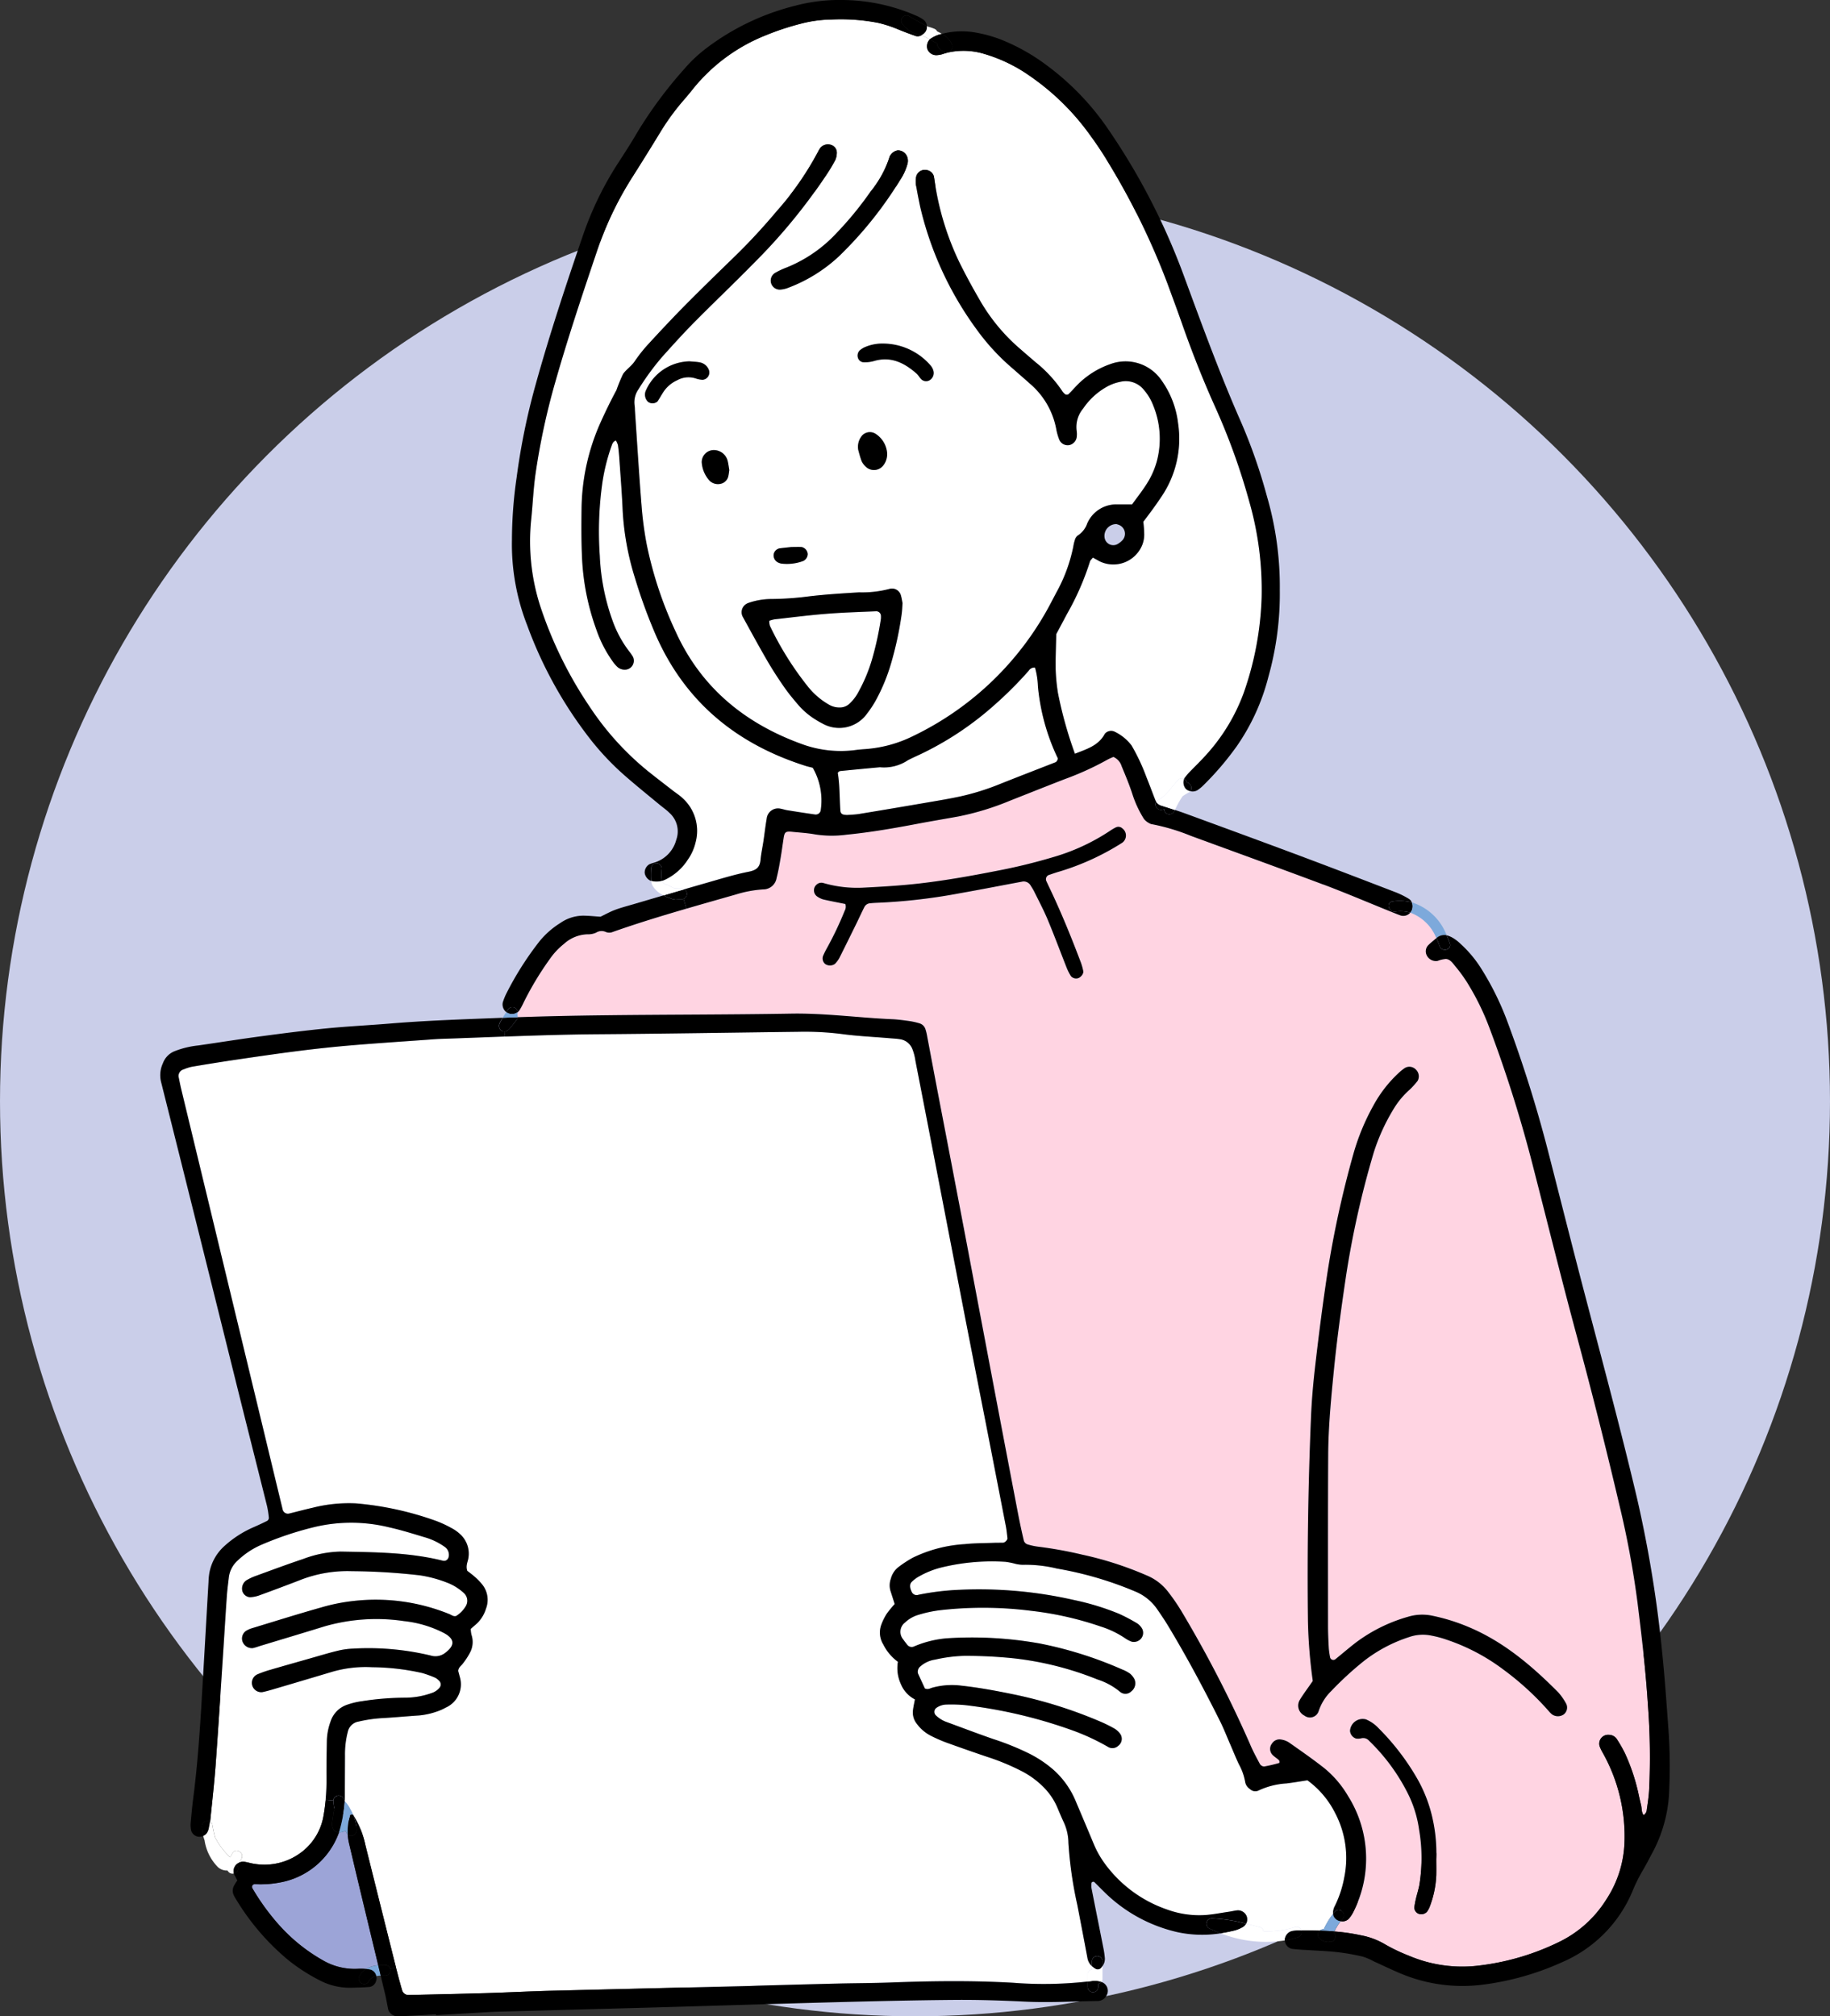 <svg xmlns="http://www.w3.org/2000/svg" width="235" height="258.917" viewBox="0 0 235 258.917">
  <rect x="0" y="0" width="235" height="258.917" fill="#333333" stroke="none"/>
  <g id="Group_492" data-name="Group 492" transform="translate(-768 -6316.084)">
    <circle id="Ellipse_65" data-name="Ellipse 65" cx="117.5" cy="117.5" r="117.5" transform="translate(768 6340)" fill="#cacee9"/>
    <g id="_イヤー_1" transform="translate(788.572 6316.084)">
      <g id="Group_490" data-name="Group 490" transform="translate(0 0)">
        <path id="Path_1517" data-name="Path 1517" d="M682.593,950.617c-.049-.1-.094-.205-.143-.307a.052.052,0,0,1-.012.007,2.028,2.028,0,0,1-.839.215,9.908,9.908,0,0,1-7.624,6.424,13.046,13.046,0,0,1-3.119.21.477.477,0,0,0-.381.163.482.482,0,0,0,.032.413,29.355,29.355,0,0,0,3.273,4.527,22.214,22.214,0,0,0,5.7,4.646,8.118,8.118,0,0,0,4.49,1.123,6.958,6.958,0,0,1,1.111.02,3.524,3.524,0,0,1,1.561-.47q-1.191-4.961-2.387-9.922c-.453-1.883-.9-3.768-1.343-5.655a6.963,6.963,0,0,1-.186-1.22.6.6,0,0,1-.131-.176Z" transform="translate(-658.641 -715.222)" fill="#9ca4d7"/>
        <path id="Path_1518" data-name="Path 1518" d="M52.415,411.772c-.943-.19-1.888-.366-2.828-.584a2.647,2.647,0,0,1-.794-.383.967.967,0,0,1-.049-1.539.9.9,0,0,1,.836-.183,15.656,15.656,0,0,0,5.314.589c2.385-.119,4.769-.267,7.139-.542,3.258-.378,6.491-.955,9.71-1.586a71.986,71.986,0,0,0,7.384-1.794,26.261,26.261,0,0,0,7.275-3.374,5.982,5.982,0,0,1,.769-.448.75.75,0,0,1,.826.153,1.142,1.142,0,0,1-.119,1.885,32.423,32.423,0,0,1-7.909,3.622c-.5.141-.994.317-1.489.485a.6.6,0,0,0-.265.755c.188.408.381.811.571,1.215,1.435,3.038,2.694,6.147,3.881,9.287a7.559,7.559,0,0,1,.294,1.066.975.975,0,0,1-.581.878.868.868,0,0,1-1.007-.242,7.034,7.034,0,0,1-.51-.987c-.824-2.078-1.6-4.176-2.461-6.239-.517-1.237-1.15-2.424-1.742-3.629-.134-.267-.3-.517-.455-.769a1.022,1.022,0,0,0-1.145-.492c-2.64.49-5.274,1.009-7.916,1.474a73.115,73.115,0,0,1-10.66,1.232c-.3.01-.6.03-.893.062a.892.892,0,0,0-.727.458c-.374.73-.708,1.477-1.069,2.212-.725,1.472-1.445,2.944-2.184,4.408a3.678,3.678,0,0,1-.539.705,1.1,1.1,0,0,1-1.247.02.952.952,0,0,1-.289-1.009,9.379,9.379,0,0,1,.49-1,44.037,44.037,0,0,0,2.306-4.844,1.077,1.077,0,0,0,.077-.856Zm67.248,107.439a.989.989,0,0,0-1.007-.3,1.767,1.767,0,0,1-.656.027,1.119,1.119,0,0,1-.772-.987,1.634,1.634,0,0,1,2.051-1.467,4.711,4.711,0,0,1,1.628,1.145,30.822,30.822,0,0,1,5,6.548,18.2,18.2,0,0,1,1.751,4.332,20.6,20.6,0,0,1,.648,5.912c0,.579.012,1.323,0,2.068a12.864,12.864,0,0,1-.876,4.129,3.018,3.018,0,0,1-.329.574,1,1,0,0,1-1.014.267.859.859,0,0,1-.6-.841,10.961,10.961,0,0,1,.2-1.091c.134-.579.319-1.148.435-1.729a21.382,21.382,0,0,0-.017-7.112,15.052,15.052,0,0,0-1.341-4.47,25.054,25.054,0,0,0-5.1-7Zm32.889,1.665a25.175,25.175,0,0,1,1.747,5.3c.094.438.193.876.3,1.309s.032.9.324,1.281a.871.871,0,0,0,.411-.712c.119-.811.242-1.623.294-2.439a88.042,88.042,0,0,0-.148-10.959c-.272-4.391-.792-8.765-1.331-13.131a119.083,119.083,0,0,0-2.32-12.527q-2.571-10.995-5.522-21.9c-1.9-7.05-3.659-14.143-5.475-21.218a171.016,171.016,0,0,0-5.754-18.338,32.218,32.218,0,0,0-2.88-5.8,19.842,19.842,0,0,0-1.455-1.979c-.324-.393-.638-.893-1.2-.938a3.6,3.6,0,0,0-1.064.247,1.379,1.379,0,0,1-.223.02,1.345,1.345,0,0,1-1.22-.821,1.135,1.135,0,0,1,.257-1.239c.265-.265.557-.495.841-.737a1.555,1.555,0,0,1,.181-.141,5.694,5.694,0,0,0-3.345-3.273,1.194,1.194,0,0,1-1.21.376c-.49-.171-.972-.378-1.455-.571-2.833-1.143-5.648-2.345-8.507-3.421-5.653-2.12-11.33-4.168-17-6.251a26.191,26.191,0,0,0-4.918-1.479,1.034,1.034,0,0,1-.421-.141,2.106,2.106,0,0,1-.68-.544,14.054,14.054,0,0,1-1.432-3.016c-.4-1.276-.923-2.518-1.437-3.755a1.915,1.915,0,0,0-1.056-1.2,8.077,8.077,0,0,0-.74.336,37.6,37.6,0,0,1-5.489,2.506c-2.362.918-4.715,1.855-7.073,2.785a34.945,34.945,0,0,1-6.617,2.021c-1.761.317-3.528.609-5.284.945-3,.569-6.014,1.1-9.062,1.393a14.108,14.108,0,0,1-4.005-.03c-.952-.181-1.927-.23-2.889-.332s-1.074-.012-1.2.836c-.136.886-.252,1.771-.406,2.654-.139.809-.28,1.618-.487,2.414a1.74,1.74,0,0,1-1.714,1.482,14.918,14.918,0,0,0-3.51.651c-2.12.606-4.24,1.2-6.358,1.823-3.179.923-6.343,1.888-9.467,2.991a1.114,1.114,0,0,1-.868.012,1.309,1.309,0,0,0-1.267.077,2.371,2.371,0,0,1-1.079.213,4.7,4.7,0,0,0-3.045,1.229,9.07,9.07,0,0,0-1.828,1.952,39.9,39.9,0,0,0-3.345,5.554,8.881,8.881,0,0,1-.524.982,1.117,1.117,0,0,1-.262.287.6.6,0,0,1-.057.319.653.653,0,0,1,.064.332c3.641-.126,7.285-.2,10.929-.245,8.06-.1,16.119-.079,24.181-.215,4.339-.074,8.631.527,12.953.715.745.032,1.487.134,2.226.237a9.132,9.132,0,0,1,1.306.292,1.138,1.138,0,0,1,.769.752,6.008,6.008,0,0,1,.213.868c.5,2.637.992,5.277,1.5,7.914q1.681,8.787,3.372,17.579Q69.466,463,71.12,471.8q1.729,9.117,3.476,18.239c.223,1.17.472,2.338.75,3.5a.738.738,0,0,0,.43.458,8.088,8.088,0,0,0,1.529.324,51.8,51.8,0,0,1,5.5,1,44.267,44.267,0,0,1,8.292,2.664,6.706,6.706,0,0,1,2.8,2.15,25.4,25.4,0,0,1,1.65,2.395,154.03,154.03,0,0,1,8.824,17.087c.371.893.836,1.746,1.291,2.6a.687.687,0,0,0,.542.317,18.4,18.4,0,0,0,1.949-.458.487.487,0,0,0-.03-.341c-.272-.252-.6-.445-.858-.71a1.108,1.108,0,0,1-.052-1.442,1.127,1.127,0,0,1,1.16-.512,2.566,2.566,0,0,1,1.032.383c1.526,1.071,3.06,2.132,4.522,3.29a13.262,13.262,0,0,1,3.04,3.562,15.083,15.083,0,0,1,.757,14.766,4.261,4.261,0,0,1-.594.943,1.122,1.122,0,0,1-1.1.376,7.365,7.365,0,0,0-.809,1.323,24.816,24.816,0,0,1,3.4.49,9.463,9.463,0,0,1,3.117,1.17,22.413,22.413,0,0,0,3.021,1.442,17.487,17.487,0,0,0,9.2,1.254A31.92,31.92,0,0,0,144,545.1a14.693,14.693,0,0,0,6.105-5.435,14.235,14.235,0,0,0,2.36-7.139,21.9,21.9,0,0,0-2.813-11.81,5.057,5.057,0,0,1-.376-.8,1.142,1.142,0,0,1,1.21-1.452,1.23,1.23,0,0,1,.967.492,17.052,17.052,0,0,1,1.108,1.935Zm-41.181-4.886a1.424,1.424,0,0,1-.534-2.1c.48-.755,1.014-1.472,1.618-2.345a65.861,65.861,0,0,1-.621-7.651q-.16-13.1.391-26.178c.089-2.157.275-4.319.522-6.467.46-4,.972-7.993,1.568-11.973a130.838,130.838,0,0,1,3.382-15.5,28.848,28.848,0,0,1,2.573-6.177,16.327,16.327,0,0,1,3.3-4.208,6.888,6.888,0,0,1,.7-.554,1.147,1.147,0,0,1,1.43.205,1.2,1.2,0,0,1,.223,1.435,10.475,10.475,0,0,1-1.044,1.153,10.529,10.529,0,0,0-1.883,2.2,25.672,25.672,0,0,0-2.719,5.87,118.432,118.432,0,0,0-3.565,15.916c-.591,3.983-1.145,7.971-1.544,11.978-.361,3.639-.715,7.278-.735,10.934-.04,7.313-.025,14.62-.022,21.93,0,.97.049,1.939.1,2.909a10.583,10.583,0,0,0,.158,1.1.429.429,0,0,0,.665.307c.868-.705,1.714-1.435,2.6-2.12A20.35,20.35,0,0,1,124.7,503.3a6.263,6.263,0,0,1,3.092-.131,24.574,24.574,0,0,1,4.683,1.46c4.5,1.885,8.109,4.975,11.493,8.376a7.651,7.651,0,0,1,1.017,1.455,1.11,1.11,0,0,1-.334,1.4,1.318,1.318,0,0,1-1.469-.015,3.176,3.176,0,0,1-.324-.307,36.724,36.724,0,0,0-5.917-5.442,25.608,25.608,0,0,0-7.285-3.842,13.46,13.46,0,0,0-1.942-.522,5.352,5.352,0,0,0-2.862.168,18.87,18.87,0,0,0-5.893,3.127,42.6,42.6,0,0,0-4.114,3.787,6.374,6.374,0,0,0-1.645,2.612,1.169,1.169,0,0,1-1.828.569Z" transform="translate(35.566 -295.689)" fill="#ffd4e2"/>
        <path id="Path_1519" data-name="Path 1519" d="M172.1,826.733a9.524,9.524,0,0,1,3.76-.265c2.229.247,4.426.653,6.615,1.1a58.522,58.522,0,0,1,11.29,3.542,18.439,18.439,0,0,1,1.8.9,2.616,2.616,0,0,1,.648.6,1.118,1.118,0,0,1-.225,1.586,1.076,1.076,0,0,1-1.249.166,28.559,28.559,0,0,0-4.445-2.09,61.855,61.855,0,0,0-13.9-3.3,18.914,18.914,0,0,0-2.459-.077,2.3,2.3,0,0,0-1.259.4.627.627,0,0,0-.131.955,3.911,3.911,0,0,0,1.514.923c1.959.722,3.911,1.464,5.88,2.147a34.66,34.66,0,0,1,4.562,1.838,14.955,14.955,0,0,1,3.159,2.1,11.033,11.033,0,0,1,2.845,3.973c.784,1.853,1.571,3.706,2.345,5.566a12.289,12.289,0,0,0,1.425,2.528,16.54,16.54,0,0,0,7.98,5.885,12.014,12.014,0,0,0,4.839.715c1.039-.062,2.068-.275,3.1-.425.366-.054.732-.143,1.1-.183a1.211,1.211,0,0,1,1.215.809,1.158,1.158,0,0,1-.084.905c.574.139,1.148.289,1.729.435a.6.6,0,0,1,.48.539,12.605,12.605,0,0,0,4.06-.539.61.61,0,0,1,.8.428c.792,0,1.581.005,2.37.03a.674.674,0,0,1,.522-.178,10.486,10.486,0,0,1,1.2-1.989,1.848,1.848,0,0,1,.143-.841,13.936,13.936,0,0,0,1.284-3.8,12.388,12.388,0,0,0-1.148-8.263,11.674,11.674,0,0,0-3.577-4.235c-.915.139-1.794.294-2.677.4a9.86,9.86,0,0,0-3.656.935.968.968,0,0,1-1.041-.208,1.381,1.381,0,0,1-.616-.9,7.315,7.315,0,0,0-.819-2.306c-.381-.809-.712-1.64-1.069-2.461-.445-1.027-.851-2.071-1.351-3.072-2.068-4.139-4.245-8.218-6.635-12.183-.46-.764-.965-1.507-1.474-2.241a6.339,6.339,0,0,0-2.751-2.2,45.383,45.383,0,0,0-10.063-2.951,17.017,17.017,0,0,0-4.436-.487,4.454,4.454,0,0,1-1.093-.173,9.835,9.835,0,0,0-1.091-.208,27.377,27.377,0,0,0-8.436.777,11.6,11.6,0,0,0-2.872,1.217,4.374,4.374,0,0,0-.7.554c-.3.267-.322.707-.064,1.239a.693.693,0,0,0,.9.443,33.231,33.231,0,0,1,5.326-.641,54.747,54.747,0,0,1,14.667,1.321,32.568,32.568,0,0,1,5.766,1.766,23.221,23.221,0,0,1,2.365,1.252,2.165,2.165,0,0,1,.591.656,1.142,1.142,0,0,1-.124,1.257,1.187,1.187,0,0,1-1.2.418,3.463,3.463,0,0,1-.792-.4,12.144,12.144,0,0,0-3.208-1.554,42.225,42.225,0,0,0-8.928-2.014,48.905,48.905,0,0,0-11.615-.087,16.18,16.18,0,0,0-2.842.6,4.251,4.251,0,0,0-1.734.99,1.5,1.5,0,0,0-.23,2.179c.166.247.356.48.542.712a.716.716,0,0,0,.794.205,13.464,13.464,0,0,1,4.322-1.074,49.505,49.505,0,0,1,11.817.66,50.1,50.1,0,0,1,10.642,3.349,4.672,4.672,0,0,1,.985.52,2.377,2.377,0,0,1,.562.678,1.3,1.3,0,0,1-.378,1.61,1.075,1.075,0,0,1-1.432.074,8.574,8.574,0,0,0-2.917-1.6,40.814,40.814,0,0,0-10.808-2.721,60.106,60.106,0,0,0-6.254-.309,18.728,18.728,0,0,0-3.77.482,3.682,3.682,0,0,0-1.989.952.892.892,0,0,0-.22.816c.3.673.616,1.341.891,1.937.4.178.658-.017.933-.094Z" transform="translate(-72.961 -610.005)" fill="#fff"/>
        <path id="Path_1520" data-name="Path 1520" d="M628.212,833.537a4.323,4.323,0,0,1-.344.544,1.205,1.205,0,0,1,.7-.131c.44.054.871.208,1.311.265a7.845,7.845,0,0,0,6.286-1.692,7.4,7.4,0,0,0,2.6-4.569c.114-.648.2-1.3.26-1.949a28.664,28.664,0,0,0,.114-2.956c-.017-1.566.025-3.132.047-4.7a7.819,7.819,0,0,1,.472-2.4,3.356,3.356,0,0,1,2.12-2.157,9.791,9.791,0,0,1,1.952-.465,36.3,36.3,0,0,1,5.576-.445,10.174,10.174,0,0,0,3.29-.581,2.169,2.169,0,0,0,1.093-.742.652.652,0,0,0-.052-.811,2.147,2.147,0,0,0-.515-.418,13.741,13.741,0,0,0-1.677-.609,30.433,30.433,0,0,0-6.434-.75,15.371,15.371,0,0,0-5.306.636q-3.744,1.128-7.5,2.227c-.428.126-.861.247-1.3.336a1.2,1.2,0,0,1-.648-2.281,14.247,14.247,0,0,1,1.682-.591c1.717-.5,3.441-.987,5.16-1.477,1.148-.324,2.288-.675,3.446-.955a9.505,9.505,0,0,1,1.986-.282,34.292,34.292,0,0,1,9.994.888,2.017,2.017,0,0,0,1.885-.369c1.447-1.093.962-1.9-.2-2.528a14.594,14.594,0,0,0-5.118-1.526,24.049,24.049,0,0,0-10.2.675c-2.709.836-5.42,1.645-8.131,2.469-.356.109-.7.24-1.066.322a1.281,1.281,0,0,1-1.366-.918,1.192,1.192,0,0,1,.549-1.336,3.611,3.611,0,0,1,.609-.272c3-.91,5.982-1.85,8.995-2.7a23.315,23.315,0,0,1,4.163-.829,25.106,25.106,0,0,1,12.285,1.694c.265.111.507.331.858.238a3.763,3.763,0,0,0,1.22-1.237,1.337,1.337,0,0,0-.171-1.65,6.673,6.673,0,0,0-2.261-1.413,16.181,16.181,0,0,0-3.451-.92,80.681,80.681,0,0,0-8.708-.534,16.58,16.58,0,0,0-6.781,1.185c-1.737.673-3.483,1.321-5.232,1.959a4.049,4.049,0,0,1-1.089.2,1.1,1.1,0,0,1-.98-.782,1.3,1.3,0,0,1,.5-1.378,6.832,6.832,0,0,1,1-.495c2.1-.764,4.2-1.551,6.316-2.259a14.376,14.376,0,0,1,4.812-.948c4.4.084,8.809.1,13.119,1.173.463.114.814-.28.774-.819a1.221,1.221,0,0,0-.517-.945,8.4,8.4,0,0,0-2.61-1.254c-1.5-.453-3-.923-4.52-1.261a20.361,20.361,0,0,0-9.534-.064,42.482,42.482,0,0,0-6.991,2.338,10.336,10.336,0,0,0-2.961,1.982,3.446,3.446,0,0,0-1.126,2.127c-.092.816-.205,1.63-.262,2.449-.163,2.308-.3,4.616-.45,6.927-.324,4.911-.631,9.828-.99,14.741-.168,2.305-.433,4.6-.663,6.9-.012.129-.03.255-.049.383a.562.562,0,0,1,.292.411c.1.547.21,1.091.354,1.628a9.831,9.831,0,0,0,1.93,2.541,5.43,5.43,0,0,0,.282-.519c.416-.772,1.593-.087,1.175.685Z" transform="translate(-617.777 -594.877)" fill="#fff"/>
        <path id="Path_1521" data-name="Path 1521" d="M321.281,634.36a3.8,3.8,0,0,1,.685.955,6.069,6.069,0,0,1,.391.782s0,0,0,.005,0,0,0,0A11.764,11.764,0,0,1,323.938,640q1.952,7.859,3.926,15.7c.064.257.131.517.2.774.183.722.383,1.44.591,2.155a.841.841,0,0,0,.839.611c3.355-.079,6.709-.146,10.063-.247,2.684-.079,5.363-.223,8.047-.292q12.746-.326,25.495-.616c.52-.015,1.041-.042,1.566-.054,3.354-.089,6.709-.183,10.063-.265,2.16-.052,4.324-.049,6.484-.129,5.291-.2,10.58-.275,15.874.027a50.468,50.468,0,0,0,9.606-.156v-.9a.628.628,0,0,1,.544-.646v-.433a1.847,1.847,0,0,1-.579-1.071q-.627-3.414-1.3-6.813a51.291,51.291,0,0,1-1.138-7.963,6.443,6.443,0,0,0-.571-2.575c-.317-.673-.6-1.363-.893-2.048a8.2,8.2,0,0,0-1.464-2.239,11.034,11.034,0,0,0-3.206-2.4,29.26,29.26,0,0,0-4.337-1.781q-2.646-.9-5.277-1.848a19.281,19.281,0,0,1-1.843-.809,5.131,5.131,0,0,1-1.87-1.566,2.318,2.318,0,0,1-.507-1.675c.052-.5.176-1,.257-1.464A3.832,3.832,0,0,1,392.7,619.3a4.905,4.905,0,0,1-.378-2.852,6.118,6.118,0,0,1-1.875-2.226,2.911,2.911,0,0,1-.237-2.585,7.016,7.016,0,0,1,.7-1.388,13.643,13.643,0,0,1,1-1.217c-.186-.586-.366-1.148-.547-1.709a2.507,2.507,0,0,1,.054-1.541,2.754,2.754,0,0,1,.955-1.479,15.166,15.166,0,0,1,1.863-1.22,17.6,17.6,0,0,1,6.667-1.741c1.257-.134,2.531-.124,3.8-.171.374-.017.745,0,1.118-.012.245-.007.6-.361.571-.581-.059-.517-.106-1.039-.208-1.551q-1.273-6.586-2.563-13.175-1.462-7.466-2.922-14.932-1.666-8.564-3.31-17.136-1.4-7.243-2.813-14.5a6.913,6.913,0,0,0-.391-1.514,2.019,2.019,0,0,0-1.477-1.247c-.512-.089-1.037-.111-1.556-.156-2.009-.171-4.027-.262-6.021-.529a38.645,38.645,0,0,0-5.581-.289c-8.656.106-17.312.252-25.97.317-3.923.027-7.844.153-11.763.3-2.719.1-5.435.208-8.154.3-.67.022-1.341.079-2.011.129-3.2.23-6.4.438-9.6.71-2.231.188-4.455.431-6.674.71-2.664.336-5.319.725-7.978,1.116-1.915.28-3.832.594-5.742.915a5.527,5.527,0,0,0-1.061.344.865.865,0,0,0-.618,1.039c.1.512.2,1.024.327,1.531q1.625,6.739,3.256,13.482,3.726,15.436,7.451,30.88,1.15,4.783,2.308,9.571a.689.689,0,0,0,.841.524c1.014-.245,2.021-.517,3.04-.75a18.877,18.877,0,0,1,5.546-.554,40.69,40.69,0,0,1,10.242,2.236,14.656,14.656,0,0,1,2.031.943,5.021,5.021,0,0,1,1.088.772,3.378,3.378,0,0,1,1.061,3.04c-.069.51-.379.985-.146,1.667.247.193.6.455.94.745a7.76,7.76,0,0,1,.938.955,3.146,3.146,0,0,1,.522,3.162,4.464,4.464,0,0,1-.994,1.732c-.314.317-.663.594-.962.861a3.784,3.784,0,0,0,.094.754,2.89,2.89,0,0,1-.237,2.38,8.829,8.829,0,0,1-.856,1.3c-.213.294-.576.485-.606.972.059.22.136.507.21.792a3.272,3.272,0,0,1-1.826,3.914,6.129,6.129,0,0,1-1.014.46,9.662,9.662,0,0,1-2.395.542c-1.566.1-3.124.25-4.688.341a18,18,0,0,0-3.1.448,1.694,1.694,0,0,0-1.366,1.3,11.622,11.622,0,0,0-.364,3.1c0,1.717-.022,3.434-.017,5.15,0,.223,0,.445-.02.668Z" transform="translate(-297.587 -403.062)" fill="#fff"/>
        <path id="Path_1522" data-name="Path 1522" d="M342.214,346.874a48.285,48.285,0,0,1-4.431,4.428,40.19,40.19,0,0,1-9.066,6.105c-.67.329-1.358.621-2.019.967a5.509,5.509,0,0,1-3.6.905c-1.707.158-3.411.317-5.116.49-.111.01-.3.188-.294.257.272,1.618.21,3.26.336,4.891a.488.488,0,0,0,.425.443,2.239,2.239,0,0,0,.443.047c.52-.035,1.044-.049,1.558-.134q4.193-.686,8.381-1.41c1.544-.267,3.092-.515,4.619-.846a31.455,31.455,0,0,0,4.906-1.524c2.424-.97,4.856-1.9,7.288-2.857.171-.067.346-.418.275-.554a27.193,27.193,0,0,1-2.533-9.217,9.811,9.811,0,0,0-.371-2.387.842.842,0,0,0-.8.393Z" transform="translate(-230.67 -260.761)" fill="#fff"/>
        <path id="Path_1523" data-name="Path 1523" d="M409.469,318.52a2.142,2.142,0,0,0,.082.656,40.455,40.455,0,0,0,4.826,7.731,9.4,9.4,0,0,0,2.86,2.444,2.669,2.669,0,0,0,1.281.307,1.8,1.8,0,0,0,1.22-.46,5.678,5.678,0,0,0,1.207-1.586,20.463,20.463,0,0,0,1.709-4.1,40.046,40.046,0,0,0,1.145-5.217,2.938,2.938,0,0,0,.007-.443.608.608,0,0,0-.581-.552c-2.15.1-4.3.158-6.449.329-2.221.176-4.431.463-6.645.71A4.416,4.416,0,0,0,409.469,318.52Z" transform="translate(-331.257 -238.805)" fill="#fff"/>
        <path id="Path_1524" data-name="Path 1524" d="M226.631,57.745a6.259,6.259,0,0,1,5.608-3.765c.443.045.9.049,1.331.136a1.547,1.547,0,0,1,1.153.955.945.945,0,0,1-.809,1.284,3.3,3.3,0,0,1-.866-.171,2.978,2.978,0,0,0-2.38.223A4.189,4.189,0,0,0,228.837,58c-.24.376-.453.767-.705,1.135a.964.964,0,0,1-1.222.049,1.286,1.286,0,0,1-.28-1.435Zm65.415,52.541a1.336,1.336,0,0,0,.136.265.68.68,0,0,1,.237-.208c1.083-.586,1.742-1.749,2.583-2.615a.614.614,0,0,1,.757-.126.655.655,0,0,1,.082-.141,7.6,7.6,0,0,1,.571-.683c.673-.7,1.373-1.37,2.024-2.09a24.109,24.109,0,0,0,4.99-8.156,40.707,40.707,0,0,0,2.291-12.27A41.251,41.251,0,0,0,304.157,72.1a83.538,83.538,0,0,0-4.475-12.4c-1.588-3.54-3-7.149-4.282-10.81-.569-1.618-1.17-3.226-1.759-4.836a92.909,92.909,0,0,0-7.651-15.657c-.725-1.217-1.521-2.395-2.358-3.538A31.413,31.413,0,0,0,276,17.368a19.857,19.857,0,0,0-5.8-2.832,9.219,9.219,0,0,0-4.74-.213c-.25.059-.5.134-.752.22a3.113,3.113,0,0,1-.658.119A1.224,1.224,0,0,1,262.8,13.9a1.285,1.285,0,0,1,.3-1.267l-.267-.139c-.25-.129-.5-.255-.752-.383l-.047-.012a.971.971,0,0,1-.73.106c-.772-.27-1.541-.557-2.3-.871a15.71,15.71,0,0,0-2.548-.826,25.14,25.14,0,0,0-6.011-.425,16.482,16.482,0,0,0-3.978.554,33.82,33.82,0,0,0-4.455,1.479,22.787,22.787,0,0,0-9.277,6.818c-.416.527-.846,1.041-1.286,1.549a29.989,29.989,0,0,0-3.018,4.163q-1.751,2.865-3.547,5.7a43.447,43.447,0,0,0-4.517,9.47C218.477,45.4,216.609,50.992,215,56.657a88.412,88.412,0,0,0-2.536,11.8c-.272,1.927-.349,3.862-.549,5.791a27.2,27.2,0,0,0,1.338,11.694,52.109,52.109,0,0,0,6.165,12.381,36.79,36.79,0,0,0,7.478,8.27c1.046.839,2.115,1.655,3.176,2.479.411.322.863.6,1.237.955a5.656,5.656,0,0,1,1.717,5.7,6.419,6.419,0,0,1-1,2.236,7.077,7.077,0,0,1-3,2.612,2.791,2.791,0,0,1-.324.111,1.139,1.139,0,0,0,.445.46.652.652,0,0,1,.28.072c.282.141.564.282.846.421a6.262,6.262,0,0,0,.987.03.66.66,0,0,1,.346.089c1-.294,2.009-.581,3.013-.871,1.719-.492,3.434-1.027,5.188-1.37.957-.188,1.474-.522,1.561-1.519.072-.814.252-1.62.376-2.429.143-.957.25-1.925.418-2.88a1.461,1.461,0,0,1,1.774-1.276c.294.052.576.156.871.2,1.178.188,2.358.374,3.538.542a.652.652,0,0,0,.764-.618,8.449,8.449,0,0,0-1.032-5.378c-.324-.084-.616-.143-.9-.235-9.113-2.884-15.8-8.49-19.518-17.416a67.615,67.615,0,0,1-2.419-6.734,35.431,35.431,0,0,1-1.571-8.562c-.092-2.236-.275-4.468-.428-6.7-.042-.594-.092-1.19-.181-1.779a2.116,2.116,0,0,0-.262-.589c-.359.1-.453.391-.549.656a25.25,25.25,0,0,0-1.192,4.765,44.6,44.6,0,0,0-.329,9.383,27.954,27.954,0,0,0,1.635,8.309,14.376,14.376,0,0,0,2.113,3.921,6.239,6.239,0,0,1,.51.732,1.154,1.154,0,0,1-.935,1.648,1.423,1.423,0,0,1-1.039-.329,4.158,4.158,0,0,1-.589-.673A15.918,15.918,0,0,1,220.28,88.4a31.131,31.131,0,0,1-1.831-9.183c-.1-2.085-.089-4.176-.062-6.266a27.785,27.785,0,0,1,2.506-11.276c.616-1.358,1.269-2.7,1.977-4.01a21.157,21.157,0,0,1,.844-2.058c.413-.6,1.066-1,1.492-1.633a19.691,19.691,0,0,1,1.811-2.276c1.568-1.7,3.149-3.389,4.774-5.032,2.1-2.12,4.245-4.2,6.385-6.281,1.873-1.826,3.639-3.753,5.316-5.752a38.677,38.677,0,0,0,5.333-7.711,3.546,3.546,0,0,1,.237-.376,1.283,1.283,0,0,1,1.418-.344,1.041,1.041,0,0,1,.683,1.044,2.383,2.383,0,0,1-.186.861,20.05,20.05,0,0,1-1.024,1.734,73.362,73.362,0,0,1-9.334,11.422c-2.558,2.612-5.215,5.131-7.785,7.731-1.415,1.432-2.761,2.931-4.109,4.428a33.313,33.313,0,0,0-3.035,4.154,2.9,2.9,0,0,0-.49,2.118c.032.218.025.445.04.67.277,4.092.527,8.191.856,12.28a44.256,44.256,0,0,0,.656,4.873,50.045,50.045,0,0,0,3.735,11.226c3.246,7.125,8.827,11.7,16.072,14.35a14.5,14.5,0,0,0,7.053.8c.44-.062.891-.087,1.336-.126a16.608,16.608,0,0,0,5.967-1.643,39.094,39.094,0,0,0,17.091-15.934c.482-.841.918-1.707,1.373-2.563a20.5,20.5,0,0,0,2.15-5.855,5.408,5.408,0,0,1,.208-.868,1.051,1.051,0,0,1,.359-.549,2.959,2.959,0,0,0,1.212-1.529,4.067,4.067,0,0,1,3.923-2.466c.591-.01,1.177,0,1.843,0,.6-.829,1.247-1.65,1.811-2.526a10.632,10.632,0,0,0,1.38-3.048,11.269,11.269,0,0,0-.515-7.236,6.667,6.667,0,0,0-1.155-1.9,2.976,2.976,0,0,0-3.011-1.039,5.985,5.985,0,0,0-1.873.71,8.911,8.911,0,0,0-2.917,2.726,3.685,3.685,0,0,0-.826,2.922,2.758,2.758,0,0,1,.007.67,1.223,1.223,0,0,1-.952,1.1,1.173,1.173,0,0,1-1.286-.67,7.335,7.335,0,0,1-.378-1.284,10.083,10.083,0,0,0-3.372-5.907c-.72-.648-1.46-1.276-2.184-1.922a28.363,28.363,0,0,1-4.7-5.086,43.278,43.278,0,0,1-7.241-15.748c-.2-.95-.386-1.9-.547-2.855a3.451,3.451,0,0,1,.017-.888,1.137,1.137,0,0,1,1.281-.97,1.162,1.162,0,0,1,1,.769c.049.218.074.438.109.658a35.975,35.975,0,0,0,3.184,10.444c.792,1.605,1.653,3.179,2.548,4.727a23.879,23.879,0,0,0,4.891,6.081q1.176,1.032,2.37,2.048a16.7,16.7,0,0,1,3.337,3.6,1.832,1.832,0,0,0,.438.495.424.424,0,0,0,.4,0c.376-.359.715-.757,1.079-1.128a11,11,0,0,1,4.295-2.746,5.606,5.606,0,0,1,6.551,2.024,11.9,11.9,0,0,1,2.167,5.573,13.234,13.234,0,0,1-2.12,9.393c-.374.557-.759,1.108-1.15,1.652s-.8,1.069-1.195,1.6a14.62,14.62,0,0,1,.116,1.6,3.721,3.721,0,0,1-.228,1.311,4.007,4.007,0,0,1-5.546,2.142c-.257-.143-.52-.289-.819-.453-.134.176-.327.327-.378.515a34.735,34.735,0,0,1-2.961,6.749c-.453.853-.91,1.707-1.363,2.56-.027,1.041-.057,2.088-.079,3.129-.007.445,0,.9,0,1.343a23.948,23.948,0,0,0,.3,3.112,52.418,52.418,0,0,0,2.177,7.78c1.5-.6,3.016-1.024,3.834-2.555a1.048,1.048,0,0,1,1.217-.3,5.973,5.973,0,0,1,2.221,1.794,25.672,25.672,0,0,1,1.9,4.045c.391.967.747,1.949,1.133,2.919ZM233.81,66.931A1.556,1.556,0,0,1,235.6,65.4a1.839,1.839,0,0,1,1.554,1.417c.087.361.129.732.2,1.133-.045.27-.072.569-.141.853a1.281,1.281,0,0,1-.705.824,1.55,1.55,0,0,1-1.66-.28A3.868,3.868,0,0,1,233.81,66.931Zm5.3,19.914a1.245,1.245,0,0,1,.685-1.826,9.111,9.111,0,0,1,2.847-.507,39.794,39.794,0,0,0,4.906-.336c2.145-.26,4.3-.386,6.462-.52a13.759,13.759,0,0,0,3.975-.46,1.179,1.179,0,0,1,1.4.836c.106.354.156.722.215,1.014-.04.524-.049.975-.114,1.415a44.281,44.281,0,0,1-1.366,6.333,23.814,23.814,0,0,1-1.751,4.351,13.251,13.251,0,0,1-1.319,2.068,4.385,4.385,0,0,1-5.794,1.254c-.27-.131-.524-.287-.779-.443a9.607,9.607,0,0,1-2.221-1.86c-.628-.737-1.257-1.479-1.808-2.271-.767-1.1-1.5-2.226-2.179-3.384-1.086-1.868-2.118-3.765-3.157-5.66ZM242.676,43.7a1.2,1.2,0,0,1,.626-1.113,10.065,10.065,0,0,1,1.415-.656,17.761,17.761,0,0,0,6.4-4.408,43.627,43.627,0,0,0,4.391-5.361,13.346,13.346,0,0,0,2.444-4.49.669.669,0,0,1,.116-.19,1.4,1.4,0,0,1,.91-.591,1.27,1.27,0,0,1,1.116.609,1.47,1.47,0,0,1,.156,1.079,6.9,6.9,0,0,1-.905,2.036,49.781,49.781,0,0,1-7.953,9.925,19.728,19.728,0,0,1-6.635,4.062,3.421,3.421,0,0,1-.871.173A1.2,1.2,0,0,1,242.676,43.7Zm.955,36.117a1.018,1.018,0,0,1-.574-1.081.961.961,0,0,1,.722-.742c.51-.072,1.019-.116,1.556-.176.413,0,.853-.012,1.294,0a1.006,1.006,0,0,1,.8.918,1.028,1.028,0,0,1-.566.873,6,6,0,0,1-2.815.341,1.542,1.542,0,0,1-.416-.136Zm10.276-26.2a.94.94,0,0,1,.178-1.027,3.521,3.521,0,0,1,.544-.371A5.529,5.529,0,0,1,257.1,51.7a8.089,8.089,0,0,1,6.165,2.877,1.763,1.763,0,0,1,.3.586,1.085,1.085,0,0,1-.388,1.185.887.887,0,0,1-1.2-.106c-.205-.215-.346-.492-.566-.685-1.576-1.388-3.3-2.259-5.487-1.608a4.431,4.431,0,0,1-1.316.153.8.8,0,0,1-.69-.48Zm.007,11.751a2.21,2.21,0,0,1,.539-1.91,1.361,1.361,0,0,1,1.635-.205,3.267,3.267,0,0,1,1.516,2.345,2.332,2.332,0,0,1-.425,1.682,1.523,1.523,0,0,1-2.32.213,2.276,2.276,0,0,1-.517-.71C254.134,66.24,254,65.664,253.914,65.375Z" transform="translate(-164.271 -7.584)" fill="#fff"/>
        <path id="Path_1525" data-name="Path 1525" d="M757.74,945.926a5.913,5.913,0,0,0,.168,1.237,1.032,1.032,0,0,0,.544-.48,2.149,2.149,0,0,0,.161-.411c.059-.314.124-.626.171-.943a.711.711,0,0,0-1.044.594Z" transform="translate(-752.384 -711.417)"/>
        <path id="Path_1526" data-name="Path 1526" d="M745.012,952.237a1.188,1.188,0,0,1,.628-1.368,4.316,4.316,0,0,0,.344-.544c.416-.772-.759-1.46-1.175-.685-.049.089-.153.319-.282.519a9.969,9.969,0,0,1-1.93-2.541c-.143-.537-.257-1.081-.354-1.628a.55.55,0,0,0-.292-.411c-.049.317-.111.628-.171.943a2.144,2.144,0,0,1-.161.411,1.042,1.042,0,0,1-.544.48,5.683,5.683,0,0,0,.171.564,6.188,6.188,0,0,0,1.719,3.448,1.736,1.736,0,0,0,1.222.433c.025.035.052.069.077.1a.688.688,0,0,0,.75.28Z" transform="translate(-735.549 -711.662)" fill="#fff"/>
        <path id="Path_1527" data-name="Path 1527" d="M743.482,966.943a1.19,1.19,0,0,0-.628,1.368.617.617,0,0,0,.428-.967c-.02-.027-.042-.055-.059-.082a3.358,3.358,0,0,0,.262-.322Z" transform="translate(-733.391 -727.738)"/>
        <path id="Path_1528" data-name="Path 1528" d="M688,932.683v.025a7.122,7.122,0,0,0,.171,1.195.657.657,0,0,0-.171.438c-.017.589-.332,1.437-.015,1.986a.837.837,0,0,0,.742.45c.052-.161.1-.322.141-.485a18.183,18.183,0,0,0,.6-3.53c-.007,0-.012-.012-.022-.02-.057-.126-.116-.252-.176-.378a.686.686,0,0,0-1.269.319Z" transform="translate(-665.768 -701.464)"/>
        <path id="Path_1529" data-name="Path 1529" d="M681.97,941.884a6.761,6.761,0,0,0-.307,2.5.7.7,0,0,0,1.138-.519,5.779,5.779,0,0,0-.445-2.014c0-.005,0-.005,0-.005a.245.245,0,0,0-.183-.052c-.072.005-.183.042-.2.089Z" transform="translate(-657.578 -708.813)"/>
        <path id="Path_1530" data-name="Path 1530" d="M684.606,939.265a6.819,6.819,0,0,1,.307-2.5c.017-.049.129-.084.2-.089a.237.237,0,0,1,.183.052,6.069,6.069,0,0,0-.391-.782,3.826,3.826,0,0,0-.685-.955,18.2,18.2,0,0,1-.6,3.53c-.04.163-.089.324-.141.485a2.029,2.029,0,0,0,.839-.215.049.049,0,0,0,.012-.007c.05.1.1.208.143.307A.536.536,0,0,0,684.606,939.265Z" transform="translate(-660.523 -703.692)" fill="#7da9db"/>
        <path id="Path_1531" data-name="Path 1531" d="M666.022,961.32a.621.621,0,0,1,.633.492l.752-.188q-1.967-7.848-3.926-15.7a11.744,11.744,0,0,0-1.576-3.894s0,0,0,0a5.669,5.669,0,0,1,.445,2.014.7.7,0,0,1-1.138.519,6.96,6.96,0,0,0,.185,1.22c.45,1.885.893,3.773,1.343,5.655q1.191,4.965,2.387,9.922c.294-.027.594-.035.9-.035Z" transform="translate(-637.127 -708.987)"/>
        <path id="Path_1532" data-name="Path 1532" d="M672.688,1023.665a1.338,1.338,0,0,1,.992-.688,1.076,1.076,0,0,0-.868-.868c-.146-.02-.3-.035-.45-.05a2.442,2.442,0,0,0-.851.92c-.423.769.755,1.455,1.175.685Z" transform="translate(-645.926 -769.223)"/>
        <path id="Path_1533" data-name="Path 1533" d="M672.77,942.253a1.209,1.209,0,0,0-.7.131,3.023,3.023,0,0,1-.262.322l.059.082a.617.617,0,0,1-.428.967,1.265,1.265,0,0,0,.131.3c.114.191.208.4.312.6a5.75,5.75,0,0,0-.468.755,1.348,1.348,0,0,0-.012,1.086,2.3,2.3,0,0,0,.208.393,30.806,30.806,0,0,0,6.793,7.971,23.328,23.328,0,0,0,3.933,2.553,8.372,8.372,0,0,0,4.079,1.017c.819-.025,1.638-.035,2.454-.106a1.018,1.018,0,0,0,.811-.693,1.17,1.17,0,0,0,.054-.693,1.34,1.34,0,0,0-.992.688c-.421.769-1.6.084-1.175-.685a2.462,2.462,0,0,1,.851-.92,7.25,7.25,0,0,0-1.111-.02,8.118,8.118,0,0,1-4.49-1.123,22.17,22.17,0,0,1-5.7-4.646,29.465,29.465,0,0,1-3.273-4.527.356.356,0,0,1,.349-.576,13.047,13.047,0,0,0,3.119-.21,9.908,9.908,0,0,0,7.624-6.424.829.829,0,0,1-.742-.45c-.319-.549,0-1.4.015-1.987a.669.669,0,0,1,.171-.438,6.879,6.879,0,0,1-.171-1.195V934.4l-.985-.089c-.059.651-.143,1.3-.26,1.949a7.431,7.431,0,0,1-2.6,4.569,7.845,7.845,0,0,1-6.286,1.692c-.44-.057-.871-.21-1.311-.265Z" transform="translate(-661.979 -703.18)"/>
        <path id="Path_1534" data-name="Path 1534" d="M669.588,1020.679a1.077,1.077,0,0,1,.868.868,3,3,0,0,1,.564-.059l-.319-1.328a3.557,3.557,0,0,0-1.561.47c.153.012.3.03.45.049Z" transform="translate(-642.702 -767.793)" fill="#7da9db"/>
        <path id="Path_1535" data-name="Path 1535" d="M664.155,1020.055c.107.443.213.883.319,1.328.193-.005.386,0,.576,0a.665.665,0,0,0,.633-.868.621.621,0,0,0-.633-.492C664.748,1020.02,664.449,1020.027,664.155,1020.055Z" transform="translate(-636.156 -767.687)"/>
        <path id="Path_1536" data-name="Path 1536" d="M648.829,528.287c-.191.005-.383.015-.574.022-4.624.183-9.247.334-13.861.717-2.674.223-5.361.351-8.032.611-2.82.277-5.633.636-8.441,1.012-2.739.364-5.462.8-8.193,1.195a11.526,11.526,0,0,0-3.03.735,2.638,2.638,0,0,0-1.5,1.546,3.64,3.64,0,0,0-.245,2.367q4.98,19.856,9.912,39.724c1.225,4.92,2.471,9.833,3.7,14.754a11.552,11.552,0,0,1,.24,1.539.476.476,0,0,1-.208.374c-.594.3-1.2.576-1.813.846a13.586,13.586,0,0,0-3.731,2.432,6.1,6.1,0,0,0-1.9,3.473,9.209,9.209,0,0,0-.1,1.113c-.317,5.44-.616,10.88-.947,16.317-.235,3.795-.515,7.592-1.007,11.367-.143,1.111-.245,2.226-.344,3.342a3.629,3.629,0,0,0,.069.881,1.136,1.136,0,0,0,.975.8,1.169,1.169,0,0,0,.579-.109,5.8,5.8,0,0,1-.168-1.237.713.713,0,0,1,1.044-.594c.02-.129.035-.255.049-.383.233-2.3.495-4.6.663-6.9.359-4.913.668-9.828.99-14.741.153-2.311.287-4.619.45-6.927.057-.819.168-1.633.262-2.449a3.451,3.451,0,0,1,1.126-2.127A10.336,10.336,0,0,1,617.751,596a42.487,42.487,0,0,1,6.991-2.338,20.394,20.394,0,0,1,9.534.064c1.524.341,3.023.811,4.52,1.262a8.4,8.4,0,0,1,2.61,1.254,1.229,1.229,0,0,1,.517.945c.04.539-.312.933-.774.819-4.309-1.079-8.718-1.089-13.119-1.173a14.375,14.375,0,0,0-4.812.947c-2.12.708-4.215,1.494-6.316,2.259a7.356,7.356,0,0,0-1,.495,1.292,1.292,0,0,0-.5,1.378,1.1,1.1,0,0,0,.98.782,4.148,4.148,0,0,0,1.089-.2q2.623-.954,5.232-1.959a16.668,16.668,0,0,1,6.781-1.185,80.7,80.7,0,0,1,8.708.534,16.18,16.18,0,0,1,3.451.92,6.677,6.677,0,0,1,2.261,1.412,1.337,1.337,0,0,1,.171,1.65,3.738,3.738,0,0,1-1.22,1.237c-.351.1-.594-.126-.858-.237a25.08,25.08,0,0,0-12.285-1.695,23.767,23.767,0,0,0-4.163.829c-3.013.848-6,1.789-8.995,2.7a3.517,3.517,0,0,0-.609.272,1.189,1.189,0,0,0-.549,1.336,1.281,1.281,0,0,0,1.366.918c.361-.082.71-.213,1.066-.322,2.711-.821,5.423-1.633,8.131-2.469a24.044,24.044,0,0,1,10.2-.675,14.594,14.594,0,0,1,5.118,1.526c1.165.623,1.65,1.435.2,2.528a2.023,2.023,0,0,1-1.885.369,34.3,34.3,0,0,0-9.994-.888,9.837,9.837,0,0,0-1.987.282c-1.155.28-2.3.631-3.446.955-1.719.49-3.441.975-5.16,1.477a14.243,14.243,0,0,0-1.682.591,1.2,1.2,0,0,0,.648,2.281c.435-.089.868-.213,1.3-.336q3.755-1.106,7.5-2.226a15.371,15.371,0,0,1,5.306-.636,30.114,30.114,0,0,1,6.434.75,14.311,14.311,0,0,1,1.677.609,2.148,2.148,0,0,1,.515.418.651.651,0,0,1,.052.811,2.169,2.169,0,0,1-1.093.742,10.107,10.107,0,0,1-3.29.581,36.6,36.6,0,0,0-5.576.445,9.969,9.969,0,0,0-1.952.465,3.361,3.361,0,0,0-2.12,2.157,7.777,7.777,0,0,0-.473,2.4c-.022,1.568-.062,3.134-.047,4.7a29.4,29.4,0,0,1-.114,2.956l.985.089a.686.686,0,0,1,1.269-.319c.059.126.119.252.176.378a.17.17,0,0,1,.022.02c.015-.22.02-.443.02-.668,0-1.717.012-3.434.017-5.151a11.624,11.624,0,0,1,.364-3.1,1.694,1.694,0,0,1,1.366-1.3,17.7,17.7,0,0,1,3.1-.448c1.566-.089,3.124-.24,4.688-.341a9.558,9.558,0,0,0,2.395-.542,6.143,6.143,0,0,0,1.014-.46,3.27,3.27,0,0,0,1.826-3.914c-.074-.284-.151-.571-.21-.792.03-.487.4-.678.606-.972a8.829,8.829,0,0,0,.856-1.3,2.911,2.911,0,0,0,.237-2.38,3.588,3.588,0,0,1-.094-.755c.3-.267.651-.544.962-.861a4.415,4.415,0,0,0,.994-1.732,3.152,3.152,0,0,0-.522-3.161,7.76,7.76,0,0,0-.937-.955c-.334-.292-.69-.552-.94-.745-.232-.683.079-1.16.146-1.667a3.38,3.38,0,0,0-1.061-3.04,4.936,4.936,0,0,0-1.089-.772,14.517,14.517,0,0,0-2.031-.943A40.579,40.579,0,0,0,630,590.644a18.88,18.88,0,0,0-5.546.554c-1.017.23-2.023.5-3.04.75a.691.691,0,0,1-.841-.524q-1.158-4.783-2.308-9.571-3.726-15.44-7.451-30.88-1.629-6.742-3.256-13.482c-.124-.51-.223-1.019-.327-1.531a.859.859,0,0,1,.618-1.039,5.708,5.708,0,0,1,1.061-.344c1.91-.322,3.827-.633,5.742-.915,2.659-.391,5.314-.779,7.978-1.116,2.221-.28,4.443-.522,6.674-.71,3.2-.272,6.4-.48,9.6-.71.67-.049,1.341-.106,2.011-.129,2.719-.089,5.435-.2,8.154-.3l-.025-.651a.658.658,0,0,1-.492-.205.772.772,0,0,1-.178-.688,1.387,1.387,0,0,1,.151-.359c.064-.129.136-.252.21-.376.027-.047.057-.094.084-.141Z" transform="translate(-604.85 -397.594)"/>
        <path id="Path_1537" data-name="Path 1537" d="M599.364,529.529c.351-.381.658-.809.97-1.222a.489.489,0,0,0,.1-.277c-.641.02-1.284.044-1.927.067-.027.047-.057.094-.084.141-.074.124-.143.247-.21.376a1.417,1.417,0,0,0-.151.359.765.765,0,0,0,.178.688.658.658,0,0,0,.492.205.526.526,0,0,0,.188-.03,1.041,1.041,0,0,0,.445-.307Z" transform="translate(-554.524 -397.406)"/>
        <path id="Path_1538" data-name="Path 1538" d="M599.188,522.911a.692.692,0,0,0-.93.245c-.062.094-.129.193-.188.289a.954.954,0,0,0,.139.1,1.2,1.2,0,0,0,1.314-.087.711.711,0,0,0-.334-.547Z" transform="translate(-553.623 -393.484)"/>
        <path id="Path_1539" data-name="Path 1539" d="M599.942,525.355a1.2,1.2,0,0,1-1.314.087.8.8,0,0,1-.139-.1c-.161.242-.317.485-.465.732.643-.025,1.284-.049,1.927-.067a.708.708,0,0,0-.064-.331.6.6,0,0,0,.057-.319Z" transform="translate(-554.043 -395.381)" fill="#7da9db"/>
        <path id="Path_1540" data-name="Path 1540" d="M498.655,191.294a1.287,1.287,0,0,0,.28,1.435.961.961,0,0,0,1.222-.049c.252-.369.465-.759.705-1.135a4.187,4.187,0,0,1,1.831-1.588,2.98,2.98,0,0,1,2.38-.223,3.3,3.3,0,0,0,.866.171.945.945,0,0,0,.809-1.284,1.551,1.551,0,0,0-1.153-.955c-.435-.087-.888-.092-1.331-.136a6.263,6.263,0,0,0-5.608,3.765Z" transform="translate(-436.295 -141.132)"/>
        <path id="Path_1541" data-name="Path 1541" d="M524.564,448.769a.681.681,0,0,0-1.361,0,10.536,10.536,0,0,0-.01,1.6,2.415,2.415,0,0,0,1.4,0,.42.42,0,0,1-.025-.064,6.138,6.138,0,0,1,0-1.536Z" transform="translate(-460.158 -337.257)"/>
        <path id="Path_1542" data-name="Path 1542" d="M512.83,461.58c-.9.257-1.789.522-2.682.784a.209.209,0,0,1,.032.017,2.567,2.567,0,0,0,.752.331l.284.114a.535.535,0,0,0,.428,0c.272.022.552.025.841.025a.689.689,0,0,0,.222-.032.705.705,0,0,0,.121-1.237Z" transform="translate(-445.493 -347.394)"/>
        <path id="Path_1543" data-name="Path 1543" d="M511.6,457.863a3,3,0,0,0,1.43,1.242q1.343-.393,2.682-.784a.654.654,0,0,0-.346-.089,6.253,6.253,0,0,1-.987-.03c-.282-.139-.564-.28-.846-.421a.651.651,0,0,0-.28-.072,1.108,1.108,0,0,1-.445-.46,2.415,2.415,0,0,1-1.4,0,1.914,1.914,0,0,0,.19.616Z" transform="translate(-448.372 -344.135)" fill="#fff"/>
        <path id="Path_1544" data-name="Path 1544" d="M532.6,465.213a.535.535,0,0,1-.428,0l-.284-.114a2.706,2.706,0,0,1-.752-.331.2.2,0,0,1-.032-.017l-4.178,1.225c-.715.21-1.44.4-2.132.668-.623.24-1.207.571-1.8.853-.747-.047-1.487-.129-2.226-.134a5.187,5.187,0,0,0-2.939.945,10.745,10.745,0,0,0-2.677,2.358,40.325,40.325,0,0,0-4.3,6.8,8.575,8.575,0,0,0-.408,1.041,1.253,1.253,0,0,0,.453,1.237c.059-.094.126-.193.188-.289a.692.692,0,0,1,.93-.245.7.7,0,0,1,.334.547,1.078,1.078,0,0,0,.262-.287,8.5,8.5,0,0,0,.524-.982,39.9,39.9,0,0,1,3.345-5.554,9.132,9.132,0,0,1,1.828-1.952,4.675,4.675,0,0,1,3.045-1.229,2.378,2.378,0,0,0,1.079-.213,1.322,1.322,0,0,1,1.267-.077,1.125,1.125,0,0,0,.868-.012c3.124-1.1,6.288-2.068,9.467-2.991l-.369-1.254a.691.691,0,0,1-.223.032c-.287,0-.569,0-.841-.025Z" transform="translate(-466.454 -349.78)"/>
        <path id="Path_1545" data-name="Path 1545" d="M489.985,233.612a1.558,1.558,0,0,0-1.791,1.534,3.873,3.873,0,0,0,1.037,2.414,1.546,1.546,0,0,0,1.66.28,1.288,1.288,0,0,0,.705-.824c.072-.287.1-.586.141-.853-.072-.4-.111-.769-.2-1.133A1.839,1.839,0,0,0,489.985,233.612Z" transform="translate(-418.655 -175.802)"/>
        <path id="Path_1546" data-name="Path 1546" d="M399.118,307.3a1.245,1.245,0,0,0-.685,1.826c1.039,1.895,2.071,3.792,3.157,5.66.675,1.16,1.413,2.286,2.179,3.384.552.792,1.18,1.534,1.808,2.271a9.5,9.5,0,0,0,2.221,1.86,8.3,8.3,0,0,0,.779.443,4.385,4.385,0,0,0,5.794-1.254,13.073,13.073,0,0,0,1.319-2.068,23.642,23.642,0,0,0,1.751-4.351,44.209,44.209,0,0,0,1.366-6.333c.064-.44.074-.891.114-1.415-.059-.294-.109-.66-.215-1.014a1.181,1.181,0,0,0-1.4-.836,13.769,13.769,0,0,1-3.975.46c-2.157.134-4.319.262-6.462.519a39.305,39.305,0,0,1-4.906.336,9.123,9.123,0,0,0-2.847.507Zm2.771,2.939a2.154,2.154,0,0,1-.082-.656,4.414,4.414,0,0,1,.663-.183c2.217-.247,4.426-.534,6.645-.71,2.145-.171,4.3-.233,6.449-.329a.608.608,0,0,1,.581.552,2.938,2.938,0,0,1-.007.443,40.049,40.049,0,0,1-1.145,5.217,20.528,20.528,0,0,1-1.709,4.1,5.641,5.641,0,0,1-1.207,1.586,1.8,1.8,0,0,1-1.22.46,2.669,2.669,0,0,1-1.281-.307,9.4,9.4,0,0,1-2.86-2.444,40.212,40.212,0,0,1-4.826-7.731Z" transform="translate(-323.592 -229.869)"/>
        <path id="Path_1547" data-name="Path 1547" d="M396.112,93.716a1.158,1.158,0,0,0,.581,2.187,3.53,3.53,0,0,0,.871-.173,19.768,19.768,0,0,0,6.635-4.062,49.782,49.782,0,0,0,7.953-9.925,6.873,6.873,0,0,0,.905-2.036,1.474,1.474,0,0,0-.156-1.079,1.27,1.27,0,0,0-1.116-.609,1.4,1.4,0,0,0-.91.591.6.6,0,0,0-.116.19,13.345,13.345,0,0,1-2.444,4.49,43.631,43.631,0,0,1-4.391,5.361,17.782,17.782,0,0,1-6.4,4.408A10.063,10.063,0,0,0,396.112,93.716Z" transform="translate(-317.083 -58.711)"/>
        <path id="Path_1548" data-name="Path 1548" d="M447.484,284.824a1.018,1.018,0,0,0,.574,1.081,1.543,1.543,0,0,0,.416.136,5.968,5.968,0,0,0,2.815-.341,1.028,1.028,0,0,0,.566-.873,1,1,0,0,0-.8-.918c-.438-.02-.878,0-1.294,0-.537.059-1.046.106-1.556.176a.975.975,0,0,0-.722.742Z" transform="translate(-368.701 -213.667)"/>
        <path id="Path_1549" data-name="Path 1549" d="M282.653,436.582a.967.967,0,0,0,.049,1.539,2.647,2.647,0,0,0,.794.383c.938.218,1.885.393,2.828.584a1.068,1.068,0,0,1-.077.856,44.04,44.04,0,0,1-2.306,4.844,9.876,9.876,0,0,0-.49,1,.948.948,0,0,0,.289,1.009,1.1,1.1,0,0,0,1.247-.02,3.677,3.677,0,0,0,.539-.705c.74-1.464,1.462-2.936,2.184-4.408.361-.735.7-1.484,1.069-2.212a.888.888,0,0,1,.727-.458c.3-.032.6-.052.893-.062a73.811,73.811,0,0,0,10.66-1.232c2.642-.465,5.277-.985,7.916-1.474a1.022,1.022,0,0,1,1.145.492c.156.252.322.5.455.769.591,1.2,1.225,2.392,1.742,3.629.861,2.063,1.638,4.161,2.461,6.239a6.765,6.765,0,0,0,.51.987.875.875,0,0,0,1.007.242c.351-.173.646-.591.581-.878a7.47,7.47,0,0,0-.294-1.066c-1.185-3.139-2.447-6.251-3.881-9.287-.19-.4-.383-.806-.571-1.215a.593.593,0,0,1,.265-.754c.495-.168.987-.344,1.489-.485a32.422,32.422,0,0,0,7.909-3.622,1.14,1.14,0,0,0,.119-1.885.754.754,0,0,0-.826-.153,6.119,6.119,0,0,0-.769.448,26.366,26.366,0,0,1-7.275,3.374,72.8,72.8,0,0,1-7.384,1.793c-3.218.631-6.452,1.207-9.71,1.586-2.37.275-4.757.421-7.139.542a15.588,15.588,0,0,1-5.314-.589.9.9,0,0,0-.836.183Z" transform="translate(-198.34 -323.005)"/>
        <path id="Path_1550" data-name="Path 1550" d="M382.294,179.234a.949.949,0,0,0-.178,1.027.8.8,0,0,0,.69.48,4.432,4.432,0,0,0,1.316-.153c2.184-.651,3.911.22,5.487,1.608.22.193.361.47.567.685a.887.887,0,0,0,1.2.106,1.084,1.084,0,0,0,.388-1.185,1.763,1.763,0,0,0-.3-.586,8.093,8.093,0,0,0-6.165-2.877,5.6,5.6,0,0,0-2.466.522,3.522,3.522,0,0,0-.544.371Z" transform="translate(-292.482 -134.221)"/>
        <path id="Path_1551" data-name="Path 1551" d="M406.792,224.693a2.228,2.228,0,0,0-.539,1.91c.084.289.22.866.428,1.415a2.276,2.276,0,0,0,.517.71,1.52,1.52,0,0,0,2.32-.213,2.352,2.352,0,0,0,.426-1.682,3.262,3.262,0,0,0-1.516-2.345A1.362,1.362,0,0,0,406.792,224.693Z" transform="translate(-316.611 -168.814)"/>
        <path id="Path_1552" data-name="Path 1552" d="M403.536,111.511a.681.681,0,0,1,1.361,0,6.132,6.132,0,0,0,0,1.536.2.2,0,0,0,.025.064,3.342,3.342,0,0,0,.324-.111,7.077,7.077,0,0,0,3-2.612,6.419,6.419,0,0,0,1-2.236,5.656,5.656,0,0,0-1.717-5.7c-.376-.356-.826-.633-1.237-.955-1.061-.824-2.127-1.64-3.176-2.479a36.737,36.737,0,0,1-7.478-8.27,52.2,52.2,0,0,1-6.165-12.381,27.165,27.165,0,0,1-1.338-11.694c.2-1.93.277-3.864.549-5.791a88.89,88.89,0,0,1,2.536-11.8c1.613-5.665,3.481-11.256,5.366-16.837a43.448,43.448,0,0,1,4.517-9.47q1.8-2.831,3.547-5.7a29.985,29.985,0,0,1,3.018-4.163c.44-.507.871-1.019,1.286-1.549a22.793,22.793,0,0,1,9.277-6.818,33.463,33.463,0,0,1,4.455-1.479,16.257,16.257,0,0,1,3.978-.554,25.139,25.139,0,0,1,6.011.425,16.037,16.037,0,0,1,2.548.826c.757.314,1.524.6,2.3.871a.971.971,0,0,0,.73-.106A3.84,3.84,0,0,1,435.737,3a.684.684,0,0,1,.93-.93,25.227,25.227,0,0,0,2.273,1.269,1.077,1.077,0,0,0-.406-.789,5.013,5.013,0,0,0-.762-.45,24.093,24.093,0,0,0-9.551-2.1,22.161,22.161,0,0,0-6.2.737A31.451,31.451,0,0,0,410.6,6.209a18.249,18.249,0,0,0-2.768,2.6,55.316,55.316,0,0,0-6.006,8.07c-.821,1.42-1.717,2.8-2.61,4.176a42.232,42.232,0,0,0-4.463,9.25c-2.155,6.276-4.24,12.577-6.021,18.974a85.887,85.887,0,0,0-2.471,12.045,56.182,56.182,0,0,0-.6,7.993A28.561,28.561,0,0,0,387.62,80.3a53.664,53.664,0,0,0,7.56,13.91,34.749,34.749,0,0,0,5.007,5.418c1.46,1.276,2.971,2.494,4.465,3.73.4.334.841.628,1.207,1a3.183,3.183,0,0,1,.905,3.476,4.156,4.156,0,0,1-2.823,2.931,5.017,5.017,0,0,0-.633.215,1.231,1.231,0,0,0-.6,1.118,1.319,1.319,0,0,0,.784,1.012l.03.007a10.509,10.509,0,0,1,.01-1.6Z" transform="translate(-340.491 0.001)"/>
        <path id="Path_1553" data-name="Path 1553" d="M385.7,9.007a3.846,3.846,0,0,0,2.508,1.516,1.383,1.383,0,0,0,.586-.547,1.1,1.1,0,0,0,.109-.631,24.4,24.4,0,0,1-2.273-1.269A.684.684,0,0,0,385.7,9.007Z" transform="translate(-290.453 -6.002)"/>
        <path id="Path_1554" data-name="Path 1554" d="M379.487,13.884a5.53,5.53,0,0,0-.816-.275l-.176-.089a1.1,1.1,0,0,1-.109.631,1.341,1.341,0,0,1-.586.547l.047.012c.25.129.5.255.752.383l.267.139a.8.8,0,0,1,.158-.119,4.4,4.4,0,0,1,1-.485c.136-.035.27-.072.406-.1-.2-.116-.413-.228-.631-.341a.6.6,0,0,0-.309-.3Z" transform="translate(-280.042 -10.175)" fill="#fff"/>
        <path id="Path_1555" data-name="Path 1555" d="M373.75,19.641a.683.683,0,0,0,.381.2.575.575,0,0,0,.161.059.924.924,0,0,0,.369-.012.678.678,0,0,0,.529-.918,2.819,2.819,0,0,0-1.306-1.385c-.136.032-.27.069-.406.1a4.3,4.3,0,0,0-1,.485.916.916,0,0,0-.158.119c.319.166.636.336.948.522a.733.733,0,0,0,.171.512.746.746,0,0,0,.062.064c-.035-.017-.01,0,.037.04.072.072.143.141.213.213Z" transform="translate(-273.499 -13.231)"/>
        <path id="Path_1556" data-name="Path 1556" d="M374.956,20.45a1.289,1.289,0,0,0-.3,1.267,1.227,1.227,0,0,0,1.247.757,3.247,3.247,0,0,0,.658-.119,7.637,7.637,0,0,1,.752-.22l-.02-.087a.923.923,0,0,1-.369.012.575.575,0,0,1-.161-.059.683.683,0,0,1-.381-.2c-.069-.072-.141-.141-.213-.213-.049-.035-.074-.057-.037-.04-.022-.022-.045-.045-.062-.064a.722.722,0,0,1-.171-.512c-.309-.186-.628-.356-.947-.522Z" transform="translate(-276.135 -15.391)"/>
        <path id="Path_1557" data-name="Path 1557" d="M295.821,1016.653v-.631a.681.681,0,0,0-1.361,0v.643a2.273,2.273,0,0,0,.43.322.576.576,0,0,0,.774-.126A2.511,2.511,0,0,0,295.821,1016.653Z" transform="translate(-174.814 -764.184)"/>
        <path id="Path_1558" data-name="Path 1558" d="M296.341,1028.635a.332.332,0,0,1,.022-.04l.01-.025a.646.646,0,0,0,.383-.235,1.643,1.643,0,0,0-.443-.126,3.588,3.588,0,0,0-.891.01c-.146.022-.3.045-.443.062V1029a.681.681,0,0,0,1.361,0v-.364Z" transform="translate(-175.878 -773.834)"/>
        <path id="Path_1559" data-name="Path 1559" d="M295,1021.02a.628.628,0,0,0-.544.646v.9l.443-.062a3.571,3.571,0,0,1,.891-.01,1.535,1.535,0,0,1,.443.126.649.649,0,0,0,.129-.4v-1.633c-.047.072-.1.138-.156.208a.576.576,0,0,1-.774.126,2.164,2.164,0,0,1-.43-.322v.433Z" transform="translate(-175.358 -768.109)" fill="#fff"/>
        <path id="Path_1560" data-name="Path 1560" d="M383.8,1023.39a.2.2,0,0,1-.022.04v.364a.681.681,0,0,1-1.361,0v-.715a50.669,50.669,0,0,1-9.606.156c-5.3-.3-10.583-.225-15.874-.027-2.16.079-4.324.077-6.484.129q-5.032.123-10.063.265c-.522.012-1.044.04-1.566.054q-12.746.308-25.495.616c-2.684.069-5.363.213-8.047.292-3.354.1-6.709.168-10.063.247a.849.849,0,0,1-.839-.611c-.208-.715-.408-1.435-.591-2.155-.064-.26-.131-.517-.2-.774l-.752.188a.665.665,0,0,1-.633.868c-.19,0-.383,0-.576,0l.586,2.439c.156.651.252,1.314.4,1.967a1.245,1.245,0,0,0,1,.792,4.927,4.927,0,0,0,.663.012c1.489-.077,2.976-.161,4.465-.24,0,.032,0,.069,0,.1q3.017-.178,6.029-.354c.6-.032,1.192-.074,1.789-.089q9.952-.271,19.9-.537c7.827-.22,15.649-.472,23.479-.68,5.143-.136,10.286-.257,15.432-.3,2.978-.025,5.964.074,8.945.218,3.134.156,6.261-.035,9.391-.077a1.286,1.286,0,0,0,1.1-.648,1.191,1.191,0,0,0-.445-1.717c-.059-.03-.124-.059-.185-.084a.687.687,0,0,1-.383.235l-.01.025Z" transform="translate(-263.316 -768.628)"/>
        <path id="Path_1561" data-name="Path 1561" d="M257.825,417.2c.03-.017.057-.032.084-.049a.669.669,0,0,0,1.143.487,2.237,2.237,0,0,0,.262-.356c-.589-.2-1.178-.386-1.769-.576a1.2,1.2,0,0,1-.643-.473.7.7,0,0,0,.923.97Z" transform="translate(-128.991 -313.263)"/>
        <path id="Path_1562" data-name="Path 1562" d="M249.057,406.811a.681.681,0,0,0-.237.208,1.176,1.176,0,0,0,.643.472c.591.19,1.18.378,1.769.576a9.96,9.96,0,0,1,.975-1.769,8,8,0,0,1,.8-.49.68.68,0,0,0,.2-.161,1.135,1.135,0,0,1-.574-.275,1.278,1.278,0,0,1-.237-1.3.611.611,0,0,0-.757.126c-.841.866-1.5,2.031-2.583,2.615Z" transform="translate(-120.912 -304.052)" fill="#fff"/>
        <path id="Path_1563" data-name="Path 1563" d="M248.391,404.31a1.272,1.272,0,0,0,.238,1.3,1.136,1.136,0,0,0,.574.275.73.73,0,0,0-.433-1.116.759.759,0,0,0-.378-.463Z" transform="translate(-116.905 -304.292)"/>
        <path id="Path_1564" data-name="Path 1564" d="M233.866,112.712a.73.73,0,0,1,.433,1.116,1.226,1.226,0,0,0,.888-.119,4.859,4.859,0,0,0,.693-.554,37.888,37.888,0,0,0,4.364-5.094,27.4,27.4,0,0,0,4.064-8.908,39.455,39.455,0,0,0,1.467-11.184,41.438,41.438,0,0,0-1.655-12.023,69.169,69.169,0,0,0-3.315-9.5C238.094,60.3,235.8,54,233.477,47.7a85.241,85.241,0,0,0-9.843-19.031,34.03,34.03,0,0,0-7.741-8.018,25.621,25.621,0,0,0-5.823-3.3,17.129,17.129,0,0,0-3.661-.99,10.027,10.027,0,0,0-4.025.22,2.809,2.809,0,0,1,1.306,1.385.678.678,0,0,1-.529.918l.02.087a9.192,9.192,0,0,1,4.74.213,19.857,19.857,0,0,1,5.8,2.833,31.457,31.457,0,0,1,7.637,7.488c.836,1.143,1.633,2.32,2.358,3.538A92.81,92.81,0,0,1,231.37,48.7c.586,1.61,1.19,3.216,1.759,4.836,1.281,3.664,2.694,7.27,4.282,10.81a83.434,83.434,0,0,1,4.475,12.4,41.167,41.167,0,0,1,1.558,12.161,40.708,40.708,0,0,1-2.291,12.27,24.212,24.212,0,0,1-4.99,8.156c-.651.717-1.353,1.39-2.024,2.09a7.2,7.2,0,0,0-.571.683.721.721,0,0,0-.082.141.759.759,0,0,1,.378.463Z" transform="translate(-102.002 -12.231)"/>
        <path id="Path_1565" data-name="Path 1565" d="M224.987,996.5a20.275,20.275,0,0,0-4.438-.678.686.686,0,0,0-.344,1.269c.5.24,1.009.458,1.531.653.6-.089,1.207-.218,1.8-.361a4.433,4.433,0,0,0,1.019-.433,1.036,1.036,0,0,0,.425-.448Z" transform="translate(-85.529 -749.474)"/>
        <path id="Path_1566" data-name="Path 1566" d="M200.847,999a12.607,12.607,0,0,1-4.059.539.6.6,0,0,0-.48-.539c-.579-.146-1.153-.3-1.729-.435a1.035,1.035,0,0,1-.425.448,4.478,4.478,0,0,1-1.019.433c-.6.143-1.2.272-1.8.361a15.922,15.922,0,0,0,8.2.9.121.121,0,0,1,0-.03,1.229,1.229,0,0,1,.873-1.16,3.782,3.782,0,0,1,.663-.086l.574,0a.613.613,0,0,0-.8-.428Z" transform="translate(-55.122 -751.536)" fill="#fff"/>
        <path id="Path_1567" data-name="Path 1567" d="M192.042,1002.139a1.226,1.226,0,0,0-.873,1.16.12.12,0,0,0,0,.03,12.58,12.58,0,0,0,1.67-.393.674.674,0,0,0,.438-.886l-.574,0A4.022,4.022,0,0,0,192.042,1002.139Z" transform="translate(-46.757 -754.163)"/>
        <path id="Path_1568" data-name="Path 1568" d="M53.5,634.908a1.424,1.424,0,0,0,.534,2.1,1.17,1.17,0,0,0,1.828-.569,6.4,6.4,0,0,1,1.645-2.612,42.27,42.27,0,0,1,4.114-3.787,18.868,18.868,0,0,1,5.893-3.127,5.353,5.353,0,0,1,2.862-.168,13.487,13.487,0,0,1,1.942.522A25.7,25.7,0,0,1,79.6,631.11a36.624,36.624,0,0,1,5.917,5.442,2.714,2.714,0,0,0,.324.307,1.318,1.318,0,0,0,1.469.015,1.109,1.109,0,0,0,.334-1.4,7.736,7.736,0,0,0-1.017-1.455c-3.384-3.4-7-6.489-11.493-8.376a24.746,24.746,0,0,0-4.683-1.46,6.263,6.263,0,0,0-3.092.131,20.444,20.444,0,0,0-6.771,3.357c-.883.685-1.732,1.415-2.6,2.12a.429.429,0,0,1-.665-.307,10.579,10.579,0,0,1-.158-1.1c-.052-.97-.1-1.939-.1-2.909,0-7.31-.02-14.618.022-21.93.02-3.654.374-7.3.735-10.934.4-4.008.952-8,1.544-11.978a118.427,118.427,0,0,1,3.565-15.916,25.564,25.564,0,0,1,2.719-5.87,10.531,10.531,0,0,1,1.883-2.2,10,10,0,0,0,1.044-1.153,1.2,1.2,0,0,0-.223-1.435,1.15,1.15,0,0,0-1.43-.205,6.889,6.889,0,0,0-.7.554,16.327,16.327,0,0,0-3.3,4.208,28.974,28.974,0,0,0-2.573,6.177,130.841,130.841,0,0,0-3.382,15.5c-.6,3.98-1.108,7.976-1.568,11.973-.247,2.147-.433,4.307-.522,6.466q-.549,13.08-.391,26.178a65.327,65.327,0,0,0,.621,7.651c-.6.873-1.14,1.591-1.618,2.345Z" transform="translate(92.9 -416.708)"/>
        <path id="Path_1569" data-name="Path 1569" d="M171.342,995.381a.683.683,0,0,0-.522.178c.631.022,1.262.052,1.89.1a7.454,7.454,0,0,1,.809-1.323,1.029,1.029,0,0,1-.119-.02,1.115,1.115,0,0,1-.861-.91v-.02a10.563,10.563,0,0,0-1.2,1.989Z" transform="translate(-21.926 -747.645)" fill="#7da9db"/>
        <path id="Path_1570" data-name="Path 1570" d="M174.288,1003.491a.778.778,0,0,0,.609.037l.1.03c.722.24,1.084-.71.631-1.148.025-.05.049-.1.074-.146-.628-.052-1.259-.082-1.89-.1l-.032.032a.692.692,0,0,0-.106.824,1.323,1.323,0,0,0,.618.472Z" transform="translate(-24.917 -754.246)"/>
        <path id="Path_1571" data-name="Path 1571" d="M2.465,615.74c1.413.094,2.832.138,4.24.292a28.647,28.647,0,0,1,3.3.581,8.164,8.164,0,0,1,1.432.619c1.222.552,2.427,1.145,3.669,1.648a20.466,20.466,0,0,0,10.3,1.331,35.394,35.394,0,0,0,10.279-2.926,17.059,17.059,0,0,0,9-9.215,20.967,20.967,0,0,1,1.3-2.59c.458-.767.851-1.573,1.281-2.358a18.207,18.207,0,0,0,2.088-8.161,65.5,65.5,0,0,0-.114-7.6c-.23-3.124-.438-6.251-.755-9.366A156.654,156.654,0,0,0,45.2,557.7c-2.073-8.78-4.426-17.487-6.711-26.208-1.608-6.128-3.149-12.272-4.725-18.407a166.355,166.355,0,0,0-5.311-16.839,36.807,36.807,0,0,0-3.179-6.4,15.147,15.147,0,0,0-2.7-3.263,5.482,5.482,0,0,0-.868-.7,3.5,3.5,0,0,0-.943-.428c.153.334.292.68.416,1.037.292.834-1.024,1.187-1.311.364-.124-.349-.262-.69-.418-1.024a2.129,2.129,0,0,0-.181.141c-.282.242-.576.473-.841.737a1.13,1.13,0,0,0-.257,1.239,1.31,1.31,0,0,0,1.442.8,3.6,3.6,0,0,1,1.064-.247c.559.047.873.544,1.2.938a19.272,19.272,0,0,1,1.455,1.979,32.547,32.547,0,0,1,2.88,5.8,170.1,170.1,0,0,1,5.754,18.338c1.818,7.075,3.57,14.167,5.475,21.218q2.943,10.906,5.522,21.9a118.446,118.446,0,0,1,2.32,12.527c.539,4.364,1.059,8.737,1.331,13.131a87.559,87.559,0,0,1,.148,10.959c-.052.816-.173,1.628-.294,2.439a.868.868,0,0,1-.411.712c-.292-.379-.22-.851-.324-1.281s-.205-.871-.3-1.309a25.416,25.416,0,0,0-1.747-5.3,16.679,16.679,0,0,0-1.108-1.935,1.226,1.226,0,0,0-.967-.492,1.142,1.142,0,0,0-1.21,1.452,5.269,5.269,0,0,0,.376.8,21.852,21.852,0,0,1,2.813,11.81,14.227,14.227,0,0,1-2.36,7.139,14.707,14.707,0,0,1-6.105,5.435,31.851,31.851,0,0,1-10.034,2.974,17.511,17.511,0,0,1-9.2-1.254,22.436,22.436,0,0,1-3.021-1.442,9.464,9.464,0,0,0-3.117-1.17,24.825,24.825,0,0,0-3.4-.49c-.025.049-.049.1-.074.146.453.438.089,1.388-.631,1.148l-.1-.03a.778.778,0,0,1-.609-.037,1.353,1.353,0,0,1-.618-.473.691.691,0,0,1,.106-.824l.032-.032c-.789-.025-1.578-.03-2.37-.03a.675.675,0,0,1-.438.886,12.3,12.3,0,0,1-1.67.393A1.163,1.163,0,0,0,.9,615.611c.517.062,1.037.1,1.558.134Z" transform="translate(144.435 -365.359)"/>
        <path id="Path_1572" data-name="Path 1572" d="M169.342,991.587c-.087.091-.171.191-.252.292v.02a1.108,1.108,0,0,0,.861.91,1.172,1.172,0,0,0,.119.02,2.834,2.834,0,0,1,.237-.277c.6-.636-.359-1.6-.962-.962Z" transform="translate(-18.477 -746.132)"/>
        <path id="Path_1573" data-name="Path 1573" d="M266.133,642.3a4.149,4.149,0,0,0,.594-.943,15.083,15.083,0,0,0-.757-14.766,13.178,13.178,0,0,0-3.04-3.562c-1.462-1.155-3-2.217-4.522-3.29a2.53,2.53,0,0,0-1.032-.384,1.131,1.131,0,0,0-1.16.512,1.108,1.108,0,0,0,.052,1.442c.257.265.586.458.858.71a.486.486,0,0,1,.03.341,18.911,18.911,0,0,1-1.949.458.687.687,0,0,1-.542-.317c-.458-.856-.923-1.709-1.291-2.6a154.033,154.033,0,0,0-8.824-17.087,25.4,25.4,0,0,0-1.65-2.395,6.691,6.691,0,0,0-2.8-2.15,44.2,44.2,0,0,0-8.292-2.664,52.4,52.4,0,0,0-5.5-1,8.083,8.083,0,0,1-1.529-.324.744.744,0,0,1-.43-.458c-.275-1.16-.524-2.328-.75-3.5q-1.748-9.117-3.476-18.239-1.666-8.8-3.327-17.586-1.677-8.791-3.372-17.579c-.507-2.637-1-5.277-1.5-7.914a6.016,6.016,0,0,0-.213-.868,1.148,1.148,0,0,0-.769-.752,9.458,9.458,0,0,0-1.306-.292c-.74-.1-1.479-.205-2.226-.237-4.322-.188-8.611-.789-12.953-.715-8.06.136-16.119.116-24.181.215-3.644.044-7.288.119-10.929.245a.488.488,0,0,1-.1.277,15.341,15.341,0,0,1-.97,1.222,1.071,1.071,0,0,1-.445.307.528.528,0,0,1-.188.03l.025.651c3.918-.143,7.839-.27,11.763-.3,8.658-.062,17.314-.21,25.97-.317a37.95,37.95,0,0,1,5.581.289c1.994.27,4.013.359,6.021.529.52.044,1.044.064,1.556.156a2.014,2.014,0,0,1,1.477,1.247,6.61,6.61,0,0,1,.391,1.514q1.418,7.251,2.813,14.5,1.655,8.568,3.31,17.136,1.451,7.47,2.922,14.932,1.284,6.586,2.563,13.175c.1.512.146,1.034.208,1.551.025.22-.327.574-.571.581-.374.007-.745,0-1.118.012-1.269.049-2.541.037-3.8.171a17.6,17.6,0,0,0-6.667,1.742,14.971,14.971,0,0,0-1.863,1.22,2.763,2.763,0,0,0-.955,1.479,2.506,2.506,0,0,0-.054,1.541c.181.562.361,1.123.547,1.709a14.114,14.114,0,0,0-1,1.217,7.159,7.159,0,0,0-.7,1.388,2.911,2.911,0,0,0,.237,2.585,6.119,6.119,0,0,0,1.875,2.226,4.905,4.905,0,0,0,.378,2.852,3.852,3.852,0,0,0,1.808,1.979c-.084.465-.205.96-.257,1.465a2.321,2.321,0,0,0,.507,1.675,5.16,5.16,0,0,0,1.87,1.566,19.594,19.594,0,0,0,1.843.809q2.627.95,5.277,1.848a29.409,29.409,0,0,1,4.337,1.781,11.079,11.079,0,0,1,3.206,2.4,8.236,8.236,0,0,1,1.465,2.239c.289.685.576,1.378.893,2.048a6.434,6.434,0,0,1,.571,2.575,50.984,50.984,0,0,0,1.138,7.963q.66,3.4,1.3,6.813a1.84,1.84,0,0,0,.579,1.071v-.643a.681.681,0,0,1,1.361,0v.631a1.535,1.535,0,0,0,.3-1.014,10.836,10.836,0,0,0-.193-1.326c-.5-2.56-1.024-5.118-1.524-7.681a2.794,2.794,0,0,1,.007-.658.209.209,0,0,1,.126-.129.284.284,0,0,1,.218.01c.428.416.841.844,1.267,1.259a19.5,19.5,0,0,0,9.489,5.2,15.2,15.2,0,0,0,5.116.188c.131-.017.265-.032.4-.052-.522-.2-1.034-.413-1.531-.653a.685.685,0,0,1,.344-1.269A20.245,20.245,0,0,1,252.9,643a1.158,1.158,0,0,0,.084-.905,1.207,1.207,0,0,0-1.215-.809c-.369.037-.732.129-1.1.183-1.032.148-2.061.361-3.1.425a12.055,12.055,0,0,1-4.839-.715,16.54,16.54,0,0,1-7.98-5.885,12.18,12.18,0,0,1-1.425-2.528c-.774-1.858-1.561-3.711-2.345-5.566a11.033,11.033,0,0,0-2.845-3.973,14.956,14.956,0,0,0-3.159-2.1,34.524,34.524,0,0,0-4.562-1.838c-1.969-.683-3.921-1.425-5.88-2.147a3.881,3.881,0,0,1-1.514-.923.627.627,0,0,1,.131-.955,2.305,2.305,0,0,1,1.259-.4,18.921,18.921,0,0,1,2.459.077,62.017,62.017,0,0,1,13.9,3.3,28.565,28.565,0,0,1,4.445,2.09,1.08,1.08,0,0,0,1.249-.166,1.114,1.114,0,0,0,.225-1.586,2.618,2.618,0,0,0-.648-.6,18.723,18.723,0,0,0-1.8-.9,58.528,58.528,0,0,0-11.29-3.543c-2.189-.45-4.386-.856-6.615-1.1a9.478,9.478,0,0,0-3.76.265c-.275.079-.532.272-.933.094-.275-.6-.589-1.264-.891-1.937a.892.892,0,0,1,.22-.816,3.683,3.683,0,0,1,1.989-.952,18.89,18.89,0,0,1,3.77-.482,60.09,60.09,0,0,1,6.254.309A40.812,40.812,0,0,1,233.8,611.64a8.574,8.574,0,0,1,2.917,1.6,1.069,1.069,0,0,0,1.432-.074,1.3,1.3,0,0,0,.378-1.61,2.337,2.337,0,0,0-.562-.678,4.727,4.727,0,0,0-.985-.519,50.091,50.091,0,0,0-10.642-3.349,49.526,49.526,0,0,0-11.817-.661,13.543,13.543,0,0,0-4.322,1.074.711.711,0,0,1-.794-.205c-.186-.235-.376-.465-.542-.712a1.5,1.5,0,0,1,.23-2.179,4.191,4.191,0,0,1,1.734-.99,16.137,16.137,0,0,1,2.842-.6,48.9,48.9,0,0,1,11.614.087,42.186,42.186,0,0,1,8.928,2.014,12.148,12.148,0,0,1,3.208,1.554,3.559,3.559,0,0,0,.792.4,1.2,1.2,0,0,0,1.2-.418,1.146,1.146,0,0,0,.124-1.257,2.134,2.134,0,0,0-.591-.655,22.727,22.727,0,0,0-2.365-1.252,32.553,32.553,0,0,0-5.766-1.766,54.842,54.842,0,0,0-14.667-1.321,32.963,32.963,0,0,0-5.326.641.694.694,0,0,1-.9-.443c-.255-.532-.24-.972.064-1.239a4.168,4.168,0,0,1,.7-.554,11.559,11.559,0,0,1,2.872-1.217,27.378,27.378,0,0,1,8.436-.777,9.327,9.327,0,0,1,1.091.208,4.342,4.342,0,0,0,1.093.173,17.014,17.014,0,0,1,4.436.487,45.527,45.527,0,0,1,10.063,2.951,6.339,6.339,0,0,1,2.751,2.2c.51.735,1.014,1.477,1.474,2.241,2.39,3.966,4.567,8.045,6.635,12.184.5,1,.9,2.046,1.351,3.072.356.821.688,1.655,1.069,2.461a7.29,7.29,0,0,1,.819,2.306,1.366,1.366,0,0,0,.616.9.974.974,0,0,0,1.041.208,9.812,9.812,0,0,1,3.656-.935c.886-.109,1.764-.265,2.677-.4a11.674,11.674,0,0,1,3.577,4.235,12.388,12.388,0,0,1,1.148,8.263,13.967,13.967,0,0,1-1.284,3.8,1.779,1.779,0,0,0-.143.841c.082-.1.166-.2.252-.292.6-.641,1.566.327.962.962a3.2,3.2,0,0,0-.238.277,1.122,1.122,0,0,0,1.1-.376Z" transform="translate(-113.444 -395.979)"/>
        <path id="Path_1574" data-name="Path 1574" d="M121.164,893.757a1.12,1.12,0,0,0,.772.987,1.765,1.765,0,0,0,.656-.027.989.989,0,0,1,1.007.3,24.958,24.958,0,0,1,5.1,7,15.051,15.051,0,0,1,1.341,4.47,21.382,21.382,0,0,1,.017,7.112c-.116.579-.3,1.148-.435,1.729a10.3,10.3,0,0,0-.2,1.091.859.859,0,0,0,.6.841,1,1,0,0,0,1.014-.267,2.962,2.962,0,0,0,.329-.574,12.849,12.849,0,0,0,.876-4.129c.017-.745,0-1.489,0-2.068a20.507,20.507,0,0,0-.648-5.912,18.3,18.3,0,0,0-1.751-4.332,30.879,30.879,0,0,0-5-6.548,4.709,4.709,0,0,0-1.628-1.145,1.631,1.631,0,0,0-2.051,1.467Z" transform="translate(31.628 -671.496)"/>
        <path id="Path_1575" data-name="Path 1575" d="M229.181,170.007c2.86,1.076,5.672,2.278,8.507,3.421.485.193.965.4,1.455.571a1.188,1.188,0,0,0,1.21-.376,4.583,4.583,0,0,0-1.932-.129c-.856.116-1.227-1.192-.359-1.311a6.306,6.306,0,0,1,2.481.119.946.946,0,0,0-.386-.458,10.853,10.853,0,0,0-1.591-.8c-4.1-1.578-8.211-3.157-12.329-4.7-4.886-1.828-9.786-3.622-14.684-5.418q-.7-.256-1.413-.487a2.131,2.131,0,0,1-.262.356.668.668,0,0,1-1.143-.487c-.027.017-.054.032-.084.049a.7.7,0,0,1-.923-.97,1.336,1.336,0,0,1-.136-.265c-.383-.972-.74-1.954-1.133-2.919a25.67,25.67,0,0,0-1.9-4.045,5.953,5.953,0,0,0-2.221-1.794,1.048,1.048,0,0,0-1.217.3c-.819,1.531-2.338,1.954-3.834,2.555a52.432,52.432,0,0,1-2.177-7.78,23.959,23.959,0,0,1-.3-3.112c0-.448-.007-.9,0-1.343.022-1.041.052-2.088.079-3.129.455-.853.913-1.707,1.363-2.56a34.735,34.735,0,0,0,2.961-6.749c.052-.188.245-.336.378-.515.3.163.562.307.819.453a4.007,4.007,0,0,0,5.546-2.142,3.721,3.721,0,0,0,.228-1.311,15.954,15.954,0,0,0-.116-1.6c.4-.532.8-1.059,1.195-1.6s.777-1.093,1.15-1.652a13.246,13.246,0,0,0,2.12-9.393,11.906,11.906,0,0,0-2.167-5.573,5.6,5.6,0,0,0-6.551-2.024,11,11,0,0,0-4.295,2.746c-.361.374-.7.769-1.079,1.128a.424.424,0,0,1-.4,0,1.869,1.869,0,0,1-.438-.495,16.64,16.64,0,0,0-3.337-3.6q-1.195-1.017-2.37-2.048A23.976,23.976,0,0,1,185,94.851c-.9-1.549-1.754-3.122-2.548-4.727a35.952,35.952,0,0,1-3.184-10.444c-.035-.22-.059-.44-.109-.658a1.158,1.158,0,0,0-1-.769,1.136,1.136,0,0,0-1.281.97,3.565,3.565,0,0,0-.017.888c.161.955.349,1.9.547,2.855a43.315,43.315,0,0,0,7.241,15.748,28.44,28.44,0,0,0,4.7,5.086c.727.646,1.464,1.274,2.184,1.922a10.083,10.083,0,0,1,3.372,5.907,7.339,7.339,0,0,0,.379,1.284,1.176,1.176,0,0,0,1.286.67,1.228,1.228,0,0,0,.952-1.1,3.031,3.031,0,0,0-.007-.67,3.691,3.691,0,0,1,.826-2.922,8.959,8.959,0,0,1,2.917-2.726,5.962,5.962,0,0,1,1.873-.71,2.978,2.978,0,0,1,3.011,1.039,6.668,6.668,0,0,1,1.155,1.9,11.266,11.266,0,0,1,.515,7.236,10.565,10.565,0,0,1-1.38,3.048c-.564.876-1.21,1.695-1.811,2.526-.663,0-1.252-.007-1.843,0a4.06,4.06,0,0,0-3.923,2.466,2.959,2.959,0,0,1-1.212,1.529,1.061,1.061,0,0,0-.359.549,5.415,5.415,0,0,0-.208.868,20.5,20.5,0,0,1-2.15,5.855c-.458.856-.893,1.722-1.373,2.563a39.093,39.093,0,0,1-17.091,15.934,16.392,16.392,0,0,1-5.967,1.643c-.445.037-.9.062-1.336.126a14.531,14.531,0,0,1-7.053-.8c-7.243-2.647-12.824-7.228-16.072-14.35a49.839,49.839,0,0,1-3.735-11.226,44.26,44.26,0,0,1-.656-4.873c-.327-4.089-.576-8.188-.856-12.28-.017-.223-.007-.453-.04-.67a2.9,2.9,0,0,1,.49-2.118,33.065,33.065,0,0,1,3.035-4.154c1.346-1.5,2.694-3,4.109-4.428,2.573-2.6,5.227-5.118,7.785-7.731A73.248,73.248,0,0,0,165.493,78.7c.364-.564.715-1.138,1.024-1.734a2.373,2.373,0,0,0,.186-.861,1.039,1.039,0,0,0-.683-1.044,1.281,1.281,0,0,0-1.417.344,4,4,0,0,0-.237.376,38.677,38.677,0,0,1-5.334,7.711c-1.68,2-3.446,3.926-5.316,5.752-2.14,2.083-4.282,4.161-6.385,6.281-1.628,1.643-3.208,3.33-4.774,5.032a19.543,19.543,0,0,0-1.811,2.276c-.426.628-1.079,1.034-1.492,1.633a20.92,20.92,0,0,0-.844,2.058c-.707,1.311-1.361,2.652-1.977,4.01a27.8,27.8,0,0,0-2.506,11.276c-.027,2.09-.035,4.183.062,6.266a31.116,31.116,0,0,0,1.831,9.183,15.919,15.919,0,0,0,2.145,4.161,4.041,4.041,0,0,0,.589.673,1.423,1.423,0,0,0,1.039.329,1.152,1.152,0,0,0,.935-1.648,6.151,6.151,0,0,0-.51-.732,14.48,14.48,0,0,1-2.113-3.921,27.955,27.955,0,0,1-1.635-8.31,44.6,44.6,0,0,1,.329-9.383,25.065,25.065,0,0,1,1.192-4.765c.1-.265.191-.554.549-.656a2.19,2.19,0,0,1,.262.589c.087.591.139,1.187.181,1.779.153,2.234.334,4.465.428,6.7a35.313,35.313,0,0,0,1.571,8.562,67.386,67.386,0,0,0,2.419,6.734c3.723,8.925,10.4,14.531,19.518,17.416.28.089.571.148.9.235a8.446,8.446,0,0,1,1.032,5.378.652.652,0,0,1-.764.618c-1.18-.168-2.36-.354-3.538-.542-.294-.047-.576-.148-.871-.2a1.461,1.461,0,0,0-1.774,1.276c-.168.955-.275,1.922-.418,2.88-.121.811-.3,1.615-.376,2.429-.087,1-.6,1.331-1.561,1.519-1.751.346-3.466.878-5.188,1.37-1,.289-2.009.576-3.013.871a.706.706,0,0,1-.121,1.237l.369,1.254c2.118-.618,4.238-1.217,6.358-1.823a14.918,14.918,0,0,1,3.51-.651,1.742,1.742,0,0,0,1.714-1.482c.208-.794.349-1.605.487-2.414.153-.881.27-1.769.406-2.654.129-.849.25-.933,1.2-.836s1.937.153,2.889.331a14.108,14.108,0,0,0,4.005.03c3.048-.3,6.058-.824,9.062-1.393,1.759-.334,3.523-.628,5.284-.945a34.947,34.947,0,0,0,6.617-2.021c2.358-.93,4.71-1.87,7.073-2.785a37.868,37.868,0,0,0,5.489-2.506,7.459,7.459,0,0,1,.74-.336,1.922,1.922,0,0,1,1.056,1.2c.515,1.237,1.034,2.479,1.437,3.755a13.939,13.939,0,0,0,1.432,3.016,2.107,2.107,0,0,0,.68.544,1.035,1.035,0,0,0,.421.141,26.432,26.432,0,0,1,4.918,1.479c5.667,2.08,11.347,4.131,17,6.251ZM166.834,155.7c-.01-.072.183-.247.294-.257,1.7-.173,3.409-.332,5.116-.49a5.519,5.519,0,0,0,3.6-.905c.66-.346,1.351-.636,2.019-.967a40.19,40.19,0,0,0,9.066-6.105,48.924,48.924,0,0,0,4.431-4.428.844.844,0,0,1,.8-.393,9.933,9.933,0,0,1,.371,2.387,27.193,27.193,0,0,0,2.533,9.217c.072.136-.1.487-.275.554-2.429.952-4.863,1.887-7.288,2.857a31.619,31.619,0,0,1-4.906,1.524c-1.526.331-3.075.579-4.619.846q-4.189.72-8.381,1.41c-.515.084-1.039.1-1.558.134a2.246,2.246,0,0,1-.443-.047.492.492,0,0,1-.425-.443c-.129-1.63-.064-3.27-.336-4.891Zm34.257-30.242a1.509,1.509,0,0,1,1.544-1.724l.21.067a1.225,1.225,0,0,1,.581,1.957,2.768,2.768,0,0,1-.675.542A1.13,1.13,0,0,1,201.091,125.457Z" transform="translate(-79.82 -56.43)"/>
        <path id="Path_1576" data-name="Path 1576" d="M136.458,467.828a6.307,6.307,0,0,0-2.481-.119c-.868.119-.5,1.427.359,1.311a4.505,4.505,0,0,1,1.932.129,1.23,1.23,0,0,0,.131-.183A1.3,1.3,0,0,0,136.458,467.828Z" transform="translate(24.268 -351.955)"/>
        <path id="Path_1577" data-name="Path 1577" d="M115.981,469.538a1.369,1.369,0,0,1-.131.183,5.7,5.7,0,0,1,3.345,3.273,1.5,1.5,0,0,1,1.314-.378,7.02,7.02,0,0,0-4.468-4.215A1.3,1.3,0,0,1,115.981,469.538Z" transform="translate(44.683 -352.527)" fill="#7da9db"/>
        <path id="Path_1578" data-name="Path 1578" d="M113.99,485.721a9.983,9.983,0,0,1,.418,1.024c.289.821,1.6.468,1.311-.364-.126-.356-.265-.7-.416-1.037a1.5,1.5,0,0,0-1.314.379Z" transform="translate(49.89 -365.254)"/>
      </g>
    </g>
  </g>
</svg>
